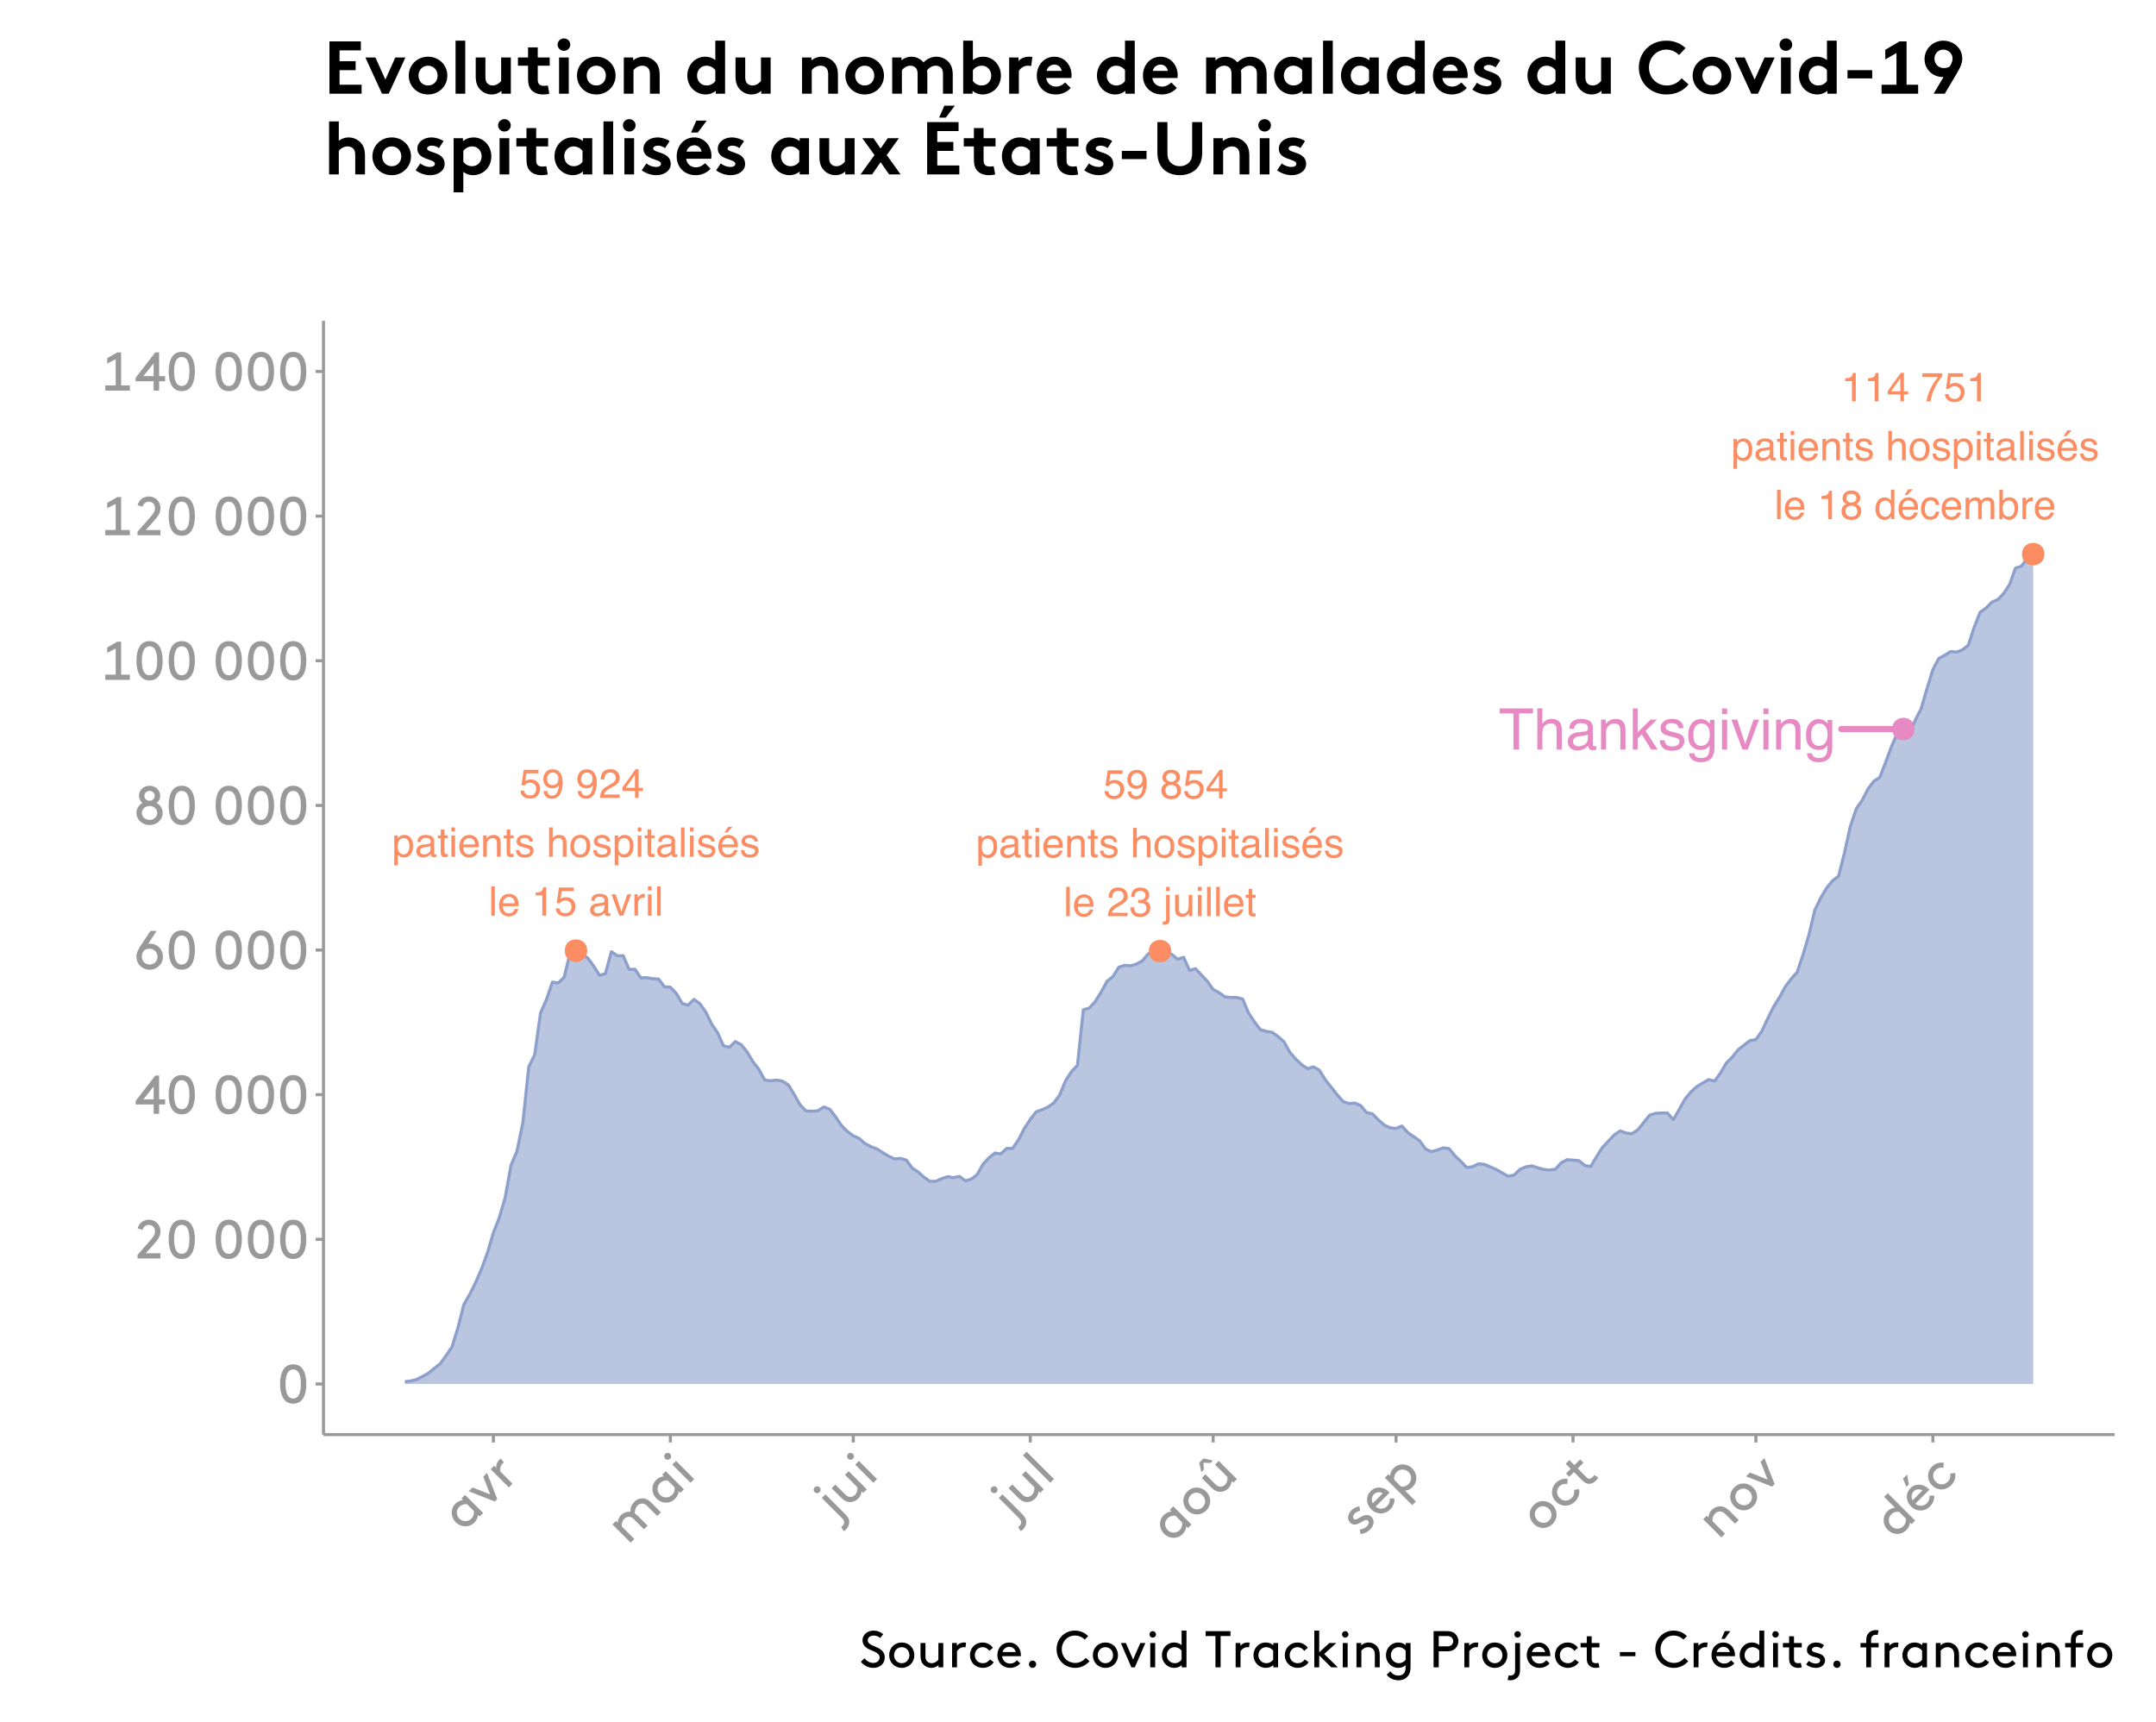<?xml version="1.0" encoding="UTF-8"?>
<svg xmlns="http://www.w3.org/2000/svg" xmlns:xlink="http://www.w3.org/1999/xlink" width="750pt" height="599pt" viewBox="0 0 750 599" version="1.1">
<defs>
<g>
<symbol overflow="visible" id="glyph0-0">
<path style="stroke:none;" d="M 0.641 0 L 0.641 -14.297 L 11.984 -14.297 L 11.984 0 Z M 10.188 -1.797 L 10.188 -12.5 L 2.438 -12.5 L 2.438 -1.797 Z M 10.188 -1.797 "/>
</symbol>
<symbol overflow="visible" id="glyph0-1">
<path style="stroke:none;" d="M 11.922 -14.297 L 11.922 -12.594 L 7.094 -12.594 L 7.094 0 L 5.141 0 L 5.141 -12.594 L 0.328 -12.594 L 0.328 -14.297 Z M 11.922 -14.297 "/>
</symbol>
<symbol overflow="visible" id="glyph0-2">
<path style="stroke:none;" d="M 1.281 -14.344 L 3.031 -14.344 L 3.031 -9 C 3.445 -9.531 3.82 -9.898 4.156 -10.109 C 4.719 -10.484 5.422 -10.672 6.266 -10.672 C 7.773 -10.672 8.801 -10.141 9.344 -9.078 C 9.633 -8.504 9.781 -7.707 9.781 -6.688 L 9.781 0 L 7.969 0 L 7.969 -6.562 C 7.969 -7.332 7.875 -7.895 7.688 -8.25 C 7.363 -8.82 6.766 -9.109 5.891 -9.109 C 5.172 -9.109 4.516 -8.859 3.922 -8.359 C 3.328 -7.859 3.031 -6.914 3.031 -5.531 L 3.031 0 L 1.281 0 Z M 1.281 -14.344 "/>
</symbol>
<symbol overflow="visible" id="glyph0-3">
<path style="stroke:none;" d="M 2.625 -2.766 C 2.625 -2.266 2.805 -1.867 3.172 -1.578 C 3.547 -1.285 3.988 -1.141 4.5 -1.141 C 5.113 -1.141 5.707 -1.281 6.281 -1.562 C 7.258 -2.039 7.75 -2.816 7.75 -3.891 L 7.75 -5.297 C 7.531 -5.16 7.25 -5.047 6.906 -4.953 C 6.57 -4.867 6.242 -4.805 5.922 -4.766 L 4.859 -4.625 C 4.223 -4.539 3.75 -4.41 3.438 -4.234 C 2.895 -3.93 2.625 -3.441 2.625 -2.766 Z M 6.875 -6.312 C 7.27 -6.363 7.535 -6.531 7.672 -6.812 C 7.754 -6.969 7.797 -7.191 7.797 -7.484 C 7.797 -8.086 7.582 -8.52 7.156 -8.781 C 6.727 -9.051 6.117 -9.188 5.328 -9.188 C 4.41 -9.188 3.766 -8.941 3.391 -8.453 C 3.172 -8.18 3.031 -7.773 2.969 -7.234 L 1.328 -7.234 C 1.359 -8.516 1.773 -9.406 2.578 -9.906 C 3.379 -10.414 4.312 -10.672 5.375 -10.672 C 6.594 -10.672 7.586 -10.438 8.359 -9.969 C 9.117 -9.5 9.5 -8.773 9.5 -7.797 L 9.5 -1.797 C 9.5 -1.609 9.535 -1.457 9.609 -1.344 C 9.68 -1.238 9.836 -1.188 10.078 -1.188 C 10.148 -1.188 10.234 -1.191 10.328 -1.203 C 10.43 -1.211 10.539 -1.227 10.656 -1.25 L 10.656 0.047 C 10.383 0.129 10.176 0.176 10.031 0.188 C 9.883 0.207 9.691 0.219 9.453 0.219 C 8.848 0.219 8.406 0.004 8.125 -0.422 C 7.988 -0.648 7.891 -0.969 7.828 -1.375 C 7.473 -0.914 6.961 -0.516 6.297 -0.172 C 5.629 0.172 4.891 0.344 4.078 0.344 C 3.117 0.344 2.332 0.051 1.719 -0.531 C 1.102 -1.113 0.797 -1.848 0.797 -2.734 C 0.797 -3.703 1.098 -4.453 1.703 -4.984 C 2.305 -5.516 3.098 -5.844 4.078 -5.969 Z M 5.422 -10.672 Z M 5.422 -10.672 "/>
</symbol>
<symbol overflow="visible" id="glyph0-4">
<path style="stroke:none;" d="M 1.281 -10.422 L 2.953 -10.422 L 2.953 -8.938 C 3.441 -9.551 3.961 -9.988 4.516 -10.25 C 5.066 -10.52 5.68 -10.656 6.359 -10.656 C 7.828 -10.656 8.82 -10.141 9.344 -9.109 C 9.633 -8.547 9.781 -7.738 9.781 -6.688 L 9.781 0 L 8 0 L 8 -6.562 C 8 -7.195 7.906 -7.711 7.719 -8.109 C 7.406 -8.754 6.836 -9.078 6.016 -9.078 C 5.609 -9.078 5.27 -9.035 5 -8.953 C 4.52 -8.805 4.098 -8.52 3.734 -8.094 C 3.441 -7.75 3.25 -7.395 3.156 -7.031 C 3.07 -6.664 3.031 -6.141 3.031 -5.453 L 3.031 0 L 1.281 0 Z M 5.406 -10.672 Z M 5.406 -10.672 "/>
</symbol>
<symbol overflow="visible" id="glyph0-5">
<path style="stroke:none;" d="M 1.25 -14.297 L 2.922 -14.297 L 2.922 -5.984 L 7.422 -10.422 L 9.656 -10.422 L 5.672 -6.516 L 9.891 0 L 7.641 0 L 4.391 -5.25 L 2.922 -3.906 L 2.922 0 L 1.25 0 Z M 1.25 -14.297 "/>
</symbol>
<symbol overflow="visible" id="glyph0-6">
<path style="stroke:none;" d="M 2.328 -3.266 C 2.379 -2.68 2.523 -2.234 2.766 -1.922 C 3.203 -1.359 3.969 -1.078 5.062 -1.078 C 5.707 -1.078 6.273 -1.219 6.766 -1.5 C 7.266 -1.781 7.516 -2.219 7.516 -2.812 C 7.516 -3.258 7.316 -3.598 6.922 -3.828 C 6.66 -3.973 6.16 -4.141 5.422 -4.328 L 4.031 -4.672 C 3.133 -4.898 2.477 -5.148 2.062 -5.422 C 1.312 -5.891 0.938 -6.547 0.938 -7.391 C 0.938 -8.367 1.289 -9.16 2 -9.766 C 2.707 -10.379 3.66 -10.688 4.859 -10.688 C 6.43 -10.688 7.566 -10.227 8.266 -9.312 C 8.691 -8.727 8.898 -8.098 8.891 -7.422 L 7.234 -7.422 C 7.203 -7.816 7.062 -8.176 6.812 -8.5 C 6.414 -8.957 5.723 -9.188 4.734 -9.188 C 4.066 -9.188 3.562 -9.062 3.219 -8.812 C 2.883 -8.562 2.719 -8.227 2.719 -7.812 C 2.719 -7.352 2.941 -6.988 3.391 -6.719 C 3.648 -6.562 4.031 -6.422 4.531 -6.297 L 5.688 -6.016 C 6.945 -5.703 7.789 -5.406 8.219 -5.125 C 8.895 -4.676 9.234 -3.973 9.234 -3.016 C 9.234 -2.086 8.879 -1.285 8.172 -0.609 C 7.473 0.066 6.406 0.406 4.969 0.406 C 3.414 0.406 2.316 0.051 1.672 -0.656 C 1.023 -1.363 0.68 -2.234 0.641 -3.266 Z M 4.906 -10.672 Z M 4.906 -10.672 "/>
</symbol>
<symbol overflow="visible" id="glyph0-7">
<path style="stroke:none;" d="M 4.969 -10.609 C 5.781 -10.609 6.488 -10.406 7.094 -10 C 7.426 -9.77 7.766 -9.438 8.109 -9 L 8.109 -10.328 L 9.734 -10.328 L 9.734 -0.844 C 9.734 0.477 9.535 1.52 9.141 2.281 C 8.41 3.695 7.039 4.406 5.031 4.406 C 3.906 4.406 2.957 4.156 2.188 3.656 C 1.426 3.156 1.004 2.367 0.922 1.297 L 2.688 1.297 C 2.781 1.766 2.953 2.125 3.203 2.375 C 3.598 2.758 4.219 2.953 5.062 2.953 C 6.406 2.953 7.285 2.477 7.703 1.531 C 7.953 0.977 8.066 -0.016 8.047 -1.453 C 7.691 -0.922 7.27 -0.523 6.781 -0.266 C 6.289 -0.004 5.641 0.125 4.828 0.125 C 3.691 0.125 2.703 -0.273 1.859 -1.078 C 1.016 -1.879 0.594 -3.203 0.594 -5.047 C 0.594 -6.797 1.02 -8.16 1.875 -9.141 C 2.727 -10.117 3.758 -10.609 4.969 -10.609 Z M 8.109 -5.25 C 8.109 -6.539 7.844 -7.5 7.312 -8.125 C 6.781 -8.75 6.102 -9.062 5.281 -9.062 C 4.051 -9.062 3.207 -8.484 2.75 -7.328 C 2.508 -6.711 2.391 -5.906 2.391 -4.906 C 2.391 -3.727 2.629 -2.832 3.109 -2.219 C 3.586 -1.602 4.227 -1.297 5.031 -1.297 C 6.289 -1.297 7.176 -1.863 7.688 -3 C 7.969 -3.645 8.109 -4.395 8.109 -5.25 Z M 5.172 -10.672 Z M 5.172 -10.672 "/>
</symbol>
<symbol overflow="visible" id="glyph0-8">
<path style="stroke:none;" d="M 1.281 -10.375 L 3.062 -10.375 L 3.062 0 L 1.281 0 Z M 1.281 -14.297 L 3.062 -14.297 L 3.062 -12.312 L 1.281 -12.312 Z M 1.281 -14.297 "/>
</symbol>
<symbol overflow="visible" id="glyph0-9">
<path style="stroke:none;" d="M 2.141 -10.422 L 4.922 -1.938 L 7.828 -10.422 L 9.75 -10.422 L 5.812 0 L 3.953 0 L 0.109 -10.422 Z M 2.141 -10.422 "/>
</symbol>
<symbol overflow="visible" id="glyph1-0">
<path style="stroke:none;" d="M 0.453 0 L 0.453 -10.203 L 8.547 -10.203 L 8.547 0 Z M 7.281 -1.281 L 7.281 -8.922 L 1.734 -8.922 L 1.734 -1.281 Z M 7.281 -1.281 "/>
</symbol>
<symbol overflow="visible" id="glyph1-1">
<path style="stroke:none;" d="M 1.359 -7.047 L 1.359 -8 C 2.266 -8.082 2.895 -8.227 3.25 -8.438 C 3.602 -8.645 3.867 -9.133 4.047 -9.906 L 5.031 -9.906 L 5.031 0 L 3.703 0 L 3.703 -7.047 Z M 1.359 -7.047 "/>
</symbol>
<symbol overflow="visible" id="glyph1-2">
<path style="stroke:none;" d="M 4.703 -3.516 L 4.703 -8.031 L 1.516 -3.516 Z M 4.719 0 L 4.719 -2.438 L 0.359 -2.438 L 0.359 -3.656 L 4.922 -9.969 L 5.969 -9.969 L 5.969 -3.516 L 7.438 -3.516 L 7.438 -2.438 L 5.969 -2.438 L 5.969 0 Z M 4.719 0 "/>
</symbol>
<symbol overflow="visible" id="glyph1-3">
<path style="stroke:none;" d=""/>
</symbol>
<symbol overflow="visible" id="glyph1-4">
<path style="stroke:none;" d="M 7.438 -9.781 L 7.438 -8.688 C 7.113 -8.375 6.688 -7.832 6.156 -7.062 C 5.625 -6.301 5.156 -5.473 4.75 -4.578 C 4.352 -3.711 4.051 -2.926 3.844 -2.219 C 3.707 -1.758 3.531 -1.02 3.312 0 L 1.938 0 C 2.25 -1.895 2.941 -3.785 4.016 -5.672 C 4.648 -6.766 5.316 -7.711 6.016 -8.516 L 0.516 -8.516 L 0.516 -9.781 Z M 7.438 -9.781 "/>
</symbol>
<symbol overflow="visible" id="glyph1-5">
<path style="stroke:none;" d="M 1.75 -2.531 C 1.832 -1.82 2.164 -1.332 2.75 -1.062 C 3.039 -0.914 3.383 -0.844 3.781 -0.844 C 4.52 -0.844 5.066 -1.078 5.422 -1.547 C 5.773 -2.023 5.953 -2.551 5.953 -3.125 C 5.953 -3.82 5.738 -4.359 5.312 -4.734 C 4.895 -5.109 4.391 -5.297 3.797 -5.297 C 3.367 -5.297 3 -5.211 2.688 -5.047 C 2.383 -4.879 2.125 -4.648 1.906 -4.359 L 0.812 -4.422 L 1.578 -9.781 L 6.734 -9.781 L 6.734 -8.562 L 2.516 -8.562 L 2.094 -5.797 C 2.32 -5.973 2.539 -6.109 2.75 -6.203 C 3.125 -6.348 3.551 -6.422 4.031 -6.422 C 4.945 -6.422 5.719 -6.129 6.344 -5.547 C 6.977 -4.961 7.297 -4.219 7.297 -3.312 C 7.297 -2.375 7.004 -1.547 6.422 -0.828 C 5.848 -0.109 4.926 0.25 3.656 0.25 C 2.844 0.25 2.125 0.02 1.5 -0.438 C 0.875 -0.895 0.523 -1.594 0.453 -2.531 Z M 1.75 -2.531 "/>
</symbol>
<symbol overflow="visible" id="glyph1-6">
<path style="stroke:none;" d="M 4.047 -0.844 C 4.629 -0.844 5.113 -1.086 5.5 -1.578 C 5.895 -2.066 6.094 -2.797 6.094 -3.766 C 6.094 -4.359 6.004 -4.867 5.828 -5.297 C 5.504 -6.109 4.91 -6.516 4.047 -6.516 C 3.18 -6.516 2.594 -6.082 2.281 -5.219 C 2.102 -4.758 2.016 -4.172 2.016 -3.453 C 2.016 -2.879 2.102 -2.395 2.281 -2 C 2.602 -1.227 3.191 -0.844 4.047 -0.844 Z M 0.812 -7.406 L 2.031 -7.406 L 2.031 -6.422 C 2.281 -6.754 2.555 -7.016 2.859 -7.203 C 3.273 -7.473 3.77 -7.609 4.344 -7.609 C 5.188 -7.609 5.898 -7.285 6.484 -6.641 C 7.066 -5.992 7.359 -5.07 7.359 -3.875 C 7.359 -2.258 6.938 -1.102 6.094 -0.406 C 5.562 0.031 4.938 0.25 4.219 0.25 C 3.656 0.25 3.188 0.125 2.812 -0.125 C 2.594 -0.258 2.344 -0.492 2.062 -0.828 L 2.062 2.969 L 0.812 2.969 Z M 0.812 -7.406 "/>
</symbol>
<symbol overflow="visible" id="glyph1-7">
<path style="stroke:none;" d="M 1.875 -1.984 C 1.875 -1.617 2.004 -1.332 2.266 -1.125 C 2.535 -0.914 2.848 -0.812 3.203 -0.812 C 3.641 -0.812 4.066 -0.914 4.484 -1.125 C 5.18 -1.457 5.531 -2.008 5.531 -2.781 L 5.531 -3.781 C 5.375 -3.688 5.176 -3.602 4.938 -3.531 C 4.695 -3.469 4.461 -3.426 4.234 -3.406 L 3.469 -3.312 C 3.02 -3.25 2.68 -3.148 2.453 -3.016 C 2.066 -2.797 1.875 -2.453 1.875 -1.984 Z M 4.906 -4.5 C 5.188 -4.539 5.379 -4.66 5.484 -4.859 C 5.535 -4.973 5.562 -5.133 5.562 -5.344 C 5.562 -5.77 5.41 -6.078 5.109 -6.266 C 4.805 -6.461 4.367 -6.562 3.797 -6.562 C 3.148 -6.562 2.691 -6.383 2.422 -6.031 C 2.266 -5.832 2.164 -5.547 2.125 -5.172 L 0.953 -5.172 C 0.973 -6.086 1.27 -6.723 1.844 -7.078 C 2.414 -7.43 3.078 -7.609 3.828 -7.609 C 4.703 -7.609 5.414 -7.441 5.969 -7.109 C 6.508 -6.773 6.781 -6.258 6.781 -5.562 L 6.781 -1.281 C 6.781 -1.145 6.805 -1.035 6.859 -0.953 C 6.91 -0.879 7.02 -0.844 7.188 -0.844 C 7.25 -0.844 7.312 -0.848 7.375 -0.859 C 7.445 -0.867 7.523 -0.879 7.609 -0.891 L 7.609 0.031 C 7.41 0.094 7.258 0.129 7.156 0.141 C 7.051 0.148 6.91 0.156 6.734 0.156 C 6.305 0.156 5.992 0.004 5.797 -0.297 C 5.703 -0.461 5.633 -0.691 5.594 -0.984 C 5.332 -0.648 4.961 -0.359 4.484 -0.109 C 4.016 0.129 3.492 0.25 2.922 0.25 C 2.223 0.25 1.656 0.039 1.219 -0.375 C 0.781 -0.789 0.562 -1.316 0.562 -1.953 C 0.562 -2.641 0.773 -3.172 1.203 -3.547 C 1.641 -3.93 2.207 -4.164 2.906 -4.25 Z M 3.859 -7.609 Z M 3.859 -7.609 "/>
</symbol>
<symbol overflow="visible" id="glyph1-8">
<path style="stroke:none;" d="M 1.172 -9.516 L 2.438 -9.516 L 2.438 -7.438 L 3.609 -7.438 L 3.609 -6.422 L 2.438 -6.422 L 2.438 -1.562 C 2.438 -1.301 2.52 -1.129 2.688 -1.047 C 2.789 -0.992 2.957 -0.969 3.188 -0.969 C 3.238 -0.969 3.301 -0.969 3.375 -0.969 C 3.445 -0.969 3.523 -0.973 3.609 -0.984 L 3.609 0 C 3.473 0.039 3.328 0.07 3.172 0.094 C 3.016 0.113 2.848 0.125 2.672 0.125 C 2.086 0.125 1.691 -0.023 1.484 -0.328 C 1.273 -0.629 1.172 -1.02 1.172 -1.5 L 1.172 -6.422 L 0.156 -6.422 L 0.156 -7.438 L 1.172 -7.438 Z M 1.172 -9.516 "/>
</symbol>
<symbol overflow="visible" id="glyph1-9">
<path style="stroke:none;" d="M 0.922 -7.406 L 2.188 -7.406 L 2.188 0 L 0.922 0 Z M 0.922 -10.203 L 2.188 -10.203 L 2.188 -8.781 L 0.922 -8.781 Z M 0.922 -10.203 "/>
</symbol>
<symbol overflow="visible" id="glyph1-10">
<path style="stroke:none;" d="M 4.016 -7.609 C 4.535 -7.609 5.047 -7.484 5.547 -7.234 C 6.047 -6.984 6.422 -6.66 6.672 -6.266 C 6.922 -5.891 7.086 -5.453 7.172 -4.953 C 7.254 -4.609 7.297 -4.062 7.297 -3.312 L 1.844 -3.312 C 1.863 -2.562 2.039 -1.957 2.375 -1.5 C 2.707 -1.039 3.223 -0.812 3.922 -0.812 C 4.578 -0.812 5.098 -1.031 5.484 -1.469 C 5.703 -1.719 5.859 -2.004 5.953 -2.328 L 7.188 -2.328 C 7.156 -2.055 7.047 -1.754 6.859 -1.422 C 6.68 -1.086 6.477 -0.812 6.25 -0.594 C 5.863 -0.227 5.395 0.02 4.844 0.156 C 4.539 0.227 4.195 0.266 3.812 0.266 C 2.895 0.266 2.113 -0.066 1.469 -0.734 C 0.82 -1.41 0.5 -2.359 0.5 -3.578 C 0.5 -4.766 0.82 -5.734 1.469 -6.484 C 2.113 -7.234 2.961 -7.609 4.016 -7.609 Z M 6 -4.312 C 5.945 -4.852 5.832 -5.285 5.656 -5.609 C 5.312 -6.211 4.738 -6.516 3.938 -6.516 C 3.363 -6.516 2.879 -6.305 2.484 -5.891 C 2.098 -5.473 1.895 -4.945 1.875 -4.312 Z M 3.891 -7.609 Z M 3.891 -7.609 "/>
</symbol>
<symbol overflow="visible" id="glyph1-11">
<path style="stroke:none;" d="M 0.922 -7.438 L 2.109 -7.438 L 2.109 -6.375 C 2.453 -6.812 2.82 -7.125 3.219 -7.312 C 3.613 -7.508 4.051 -7.609 4.531 -7.609 C 5.582 -7.609 6.297 -7.238 6.672 -6.5 C 6.879 -6.094 6.984 -5.516 6.984 -4.766 L 6.984 0 L 5.703 0 L 5.703 -4.688 C 5.703 -5.133 5.633 -5.5 5.5 -5.781 C 5.281 -6.25 4.879 -6.484 4.297 -6.484 C 4.004 -6.484 3.758 -6.453 3.562 -6.391 C 3.227 -6.285 2.93 -6.082 2.672 -5.781 C 2.461 -5.531 2.328 -5.273 2.266 -5.016 C 2.203 -4.754 2.172 -4.379 2.172 -3.891 L 2.172 0 L 0.922 0 Z M 3.859 -7.609 Z M 3.859 -7.609 "/>
</symbol>
<symbol overflow="visible" id="glyph1-12">
<path style="stroke:none;" d="M 1.656 -2.328 C 1.695 -1.91 1.801 -1.594 1.969 -1.375 C 2.281 -0.969 2.828 -0.766 3.609 -0.766 C 4.066 -0.766 4.473 -0.863 4.828 -1.062 C 5.18 -1.27 5.359 -1.582 5.359 -2 C 5.359 -2.32 5.219 -2.566 4.938 -2.734 C 4.758 -2.836 4.398 -2.957 3.859 -3.094 L 2.875 -3.344 C 2.238 -3.5 1.77 -3.672 1.469 -3.859 C 0.938 -4.203 0.672 -4.672 0.672 -5.266 C 0.672 -5.973 0.922 -6.539 1.422 -6.969 C 1.93 -7.406 2.613 -7.625 3.469 -7.625 C 4.594 -7.625 5.398 -7.297 5.891 -6.641 C 6.203 -6.223 6.352 -5.773 6.344 -5.297 L 5.172 -5.297 C 5.141 -5.578 5.035 -5.832 4.859 -6.062 C 4.578 -6.395 4.082 -6.562 3.375 -6.562 C 2.906 -6.562 2.547 -6.469 2.297 -6.281 C 2.055 -6.102 1.938 -5.867 1.938 -5.578 C 1.938 -5.254 2.098 -4.992 2.422 -4.797 C 2.598 -4.68 2.867 -4.578 3.234 -4.484 L 4.062 -4.297 C 4.957 -4.078 5.555 -3.863 5.859 -3.656 C 6.348 -3.344 6.594 -2.844 6.594 -2.156 C 6.594 -1.488 6.344 -0.914 5.844 -0.438 C 5.344 0.039 4.578 0.281 3.547 0.281 C 2.441 0.281 1.656 0.031 1.188 -0.469 C 0.727 -0.969 0.484 -1.586 0.453 -2.328 Z M 3.5 -7.609 Z M 3.5 -7.609 "/>
</symbol>
<symbol overflow="visible" id="glyph1-13">
<path style="stroke:none;" d="M 0.922 -10.234 L 2.172 -10.234 L 2.172 -6.422 C 2.461 -6.797 2.727 -7.062 2.969 -7.219 C 3.363 -7.477 3.863 -7.609 4.469 -7.609 C 5.551 -7.609 6.285 -7.234 6.672 -6.484 C 6.879 -6.066 6.984 -5.492 6.984 -4.766 L 6.984 0 L 5.688 0 L 5.688 -4.688 C 5.688 -5.227 5.617 -5.629 5.484 -5.891 C 5.254 -6.297 4.828 -6.5 4.203 -6.5 C 3.691 -6.5 3.223 -6.316 2.797 -5.953 C 2.379 -5.598 2.172 -4.926 2.172 -3.938 L 2.172 0 L 0.922 0 Z M 0.922 -10.234 "/>
</symbol>
<symbol overflow="visible" id="glyph1-14">
<path style="stroke:none;" d="M 3.859 -0.812 C 4.691 -0.812 5.258 -1.125 5.562 -1.75 C 5.875 -2.375 6.031 -3.07 6.031 -3.844 C 6.031 -4.531 5.922 -5.094 5.703 -5.531 C 5.348 -6.219 4.738 -6.562 3.875 -6.562 C 3.113 -6.562 2.555 -6.27 2.203 -5.688 C 1.859 -5.102 1.688 -4.398 1.688 -3.578 C 1.688 -2.785 1.859 -2.125 2.203 -1.594 C 2.555 -1.07 3.109 -0.812 3.859 -0.812 Z M 3.922 -7.656 C 4.879 -7.656 5.688 -7.332 6.344 -6.688 C 7.008 -6.051 7.344 -5.113 7.344 -3.875 C 7.344 -2.676 7.051 -1.688 6.469 -0.906 C 5.883 -0.125 4.977 0.266 3.75 0.266 C 2.727 0.266 1.914 -0.078 1.312 -0.766 C 0.707 -1.461 0.406 -2.395 0.406 -3.562 C 0.406 -4.801 0.723 -5.789 1.359 -6.531 C 1.992 -7.281 2.848 -7.656 3.922 -7.656 Z M 3.875 -7.609 Z M 3.875 -7.609 "/>
</symbol>
<symbol overflow="visible" id="glyph1-15">
<path style="stroke:none;" d="M 0.953 -10.203 L 2.203 -10.203 L 2.203 0 L 0.953 0 Z M 0.953 -10.203 "/>
</symbol>
<symbol overflow="visible" id="glyph1-16">
<path style="stroke:none;" d="M 4.016 -7.609 C 4.535 -7.609 5.047 -7.484 5.547 -7.234 C 6.047 -6.984 6.422 -6.66 6.672 -6.266 C 6.922 -5.891 7.086 -5.453 7.172 -4.953 C 7.254 -4.609 7.297 -4.062 7.297 -3.312 L 1.844 -3.312 C 1.863 -2.562 2.039 -1.957 2.375 -1.5 C 2.707 -1.039 3.223 -0.812 3.922 -0.812 C 4.578 -0.812 5.098 -1.031 5.484 -1.469 C 5.703 -1.719 5.859 -2.004 5.953 -2.328 L 7.188 -2.328 C 7.156 -2.055 7.047 -1.754 6.859 -1.422 C 6.68 -1.086 6.477 -0.812 6.25 -0.594 C 5.863 -0.227 5.395 0.02 4.844 0.156 C 4.539 0.227 4.195 0.266 3.812 0.266 C 2.895 0.266 2.113 -0.066 1.469 -0.734 C 0.82 -1.41 0.5 -2.359 0.5 -3.578 C 0.5 -4.766 0.82 -5.734 1.469 -6.484 C 2.113 -7.234 2.961 -7.609 4.016 -7.609 Z M 6 -4.312 C 5.945 -4.852 5.832 -5.285 5.656 -5.609 C 5.312 -6.211 4.738 -6.516 3.938 -6.516 C 3.363 -6.516 2.879 -6.305 2.484 -5.891 C 2.098 -5.473 1.895 -4.945 1.875 -4.312 Z M 3.891 -7.609 Z M 5.453 -10.422 L 3.609 -8.422 L 2.641 -8.422 L 3.922 -10.422 Z M 5.453 -10.422 "/>
</symbol>
<symbol overflow="visible" id="glyph1-17">
<path style="stroke:none;" d="M 3.859 -5.781 C 4.41 -5.781 4.844 -5.93 5.156 -6.234 C 5.469 -6.547 5.625 -6.914 5.625 -7.344 C 5.625 -7.707 5.473 -8.047 5.172 -8.359 C 4.879 -8.672 4.43 -8.828 3.828 -8.828 C 3.223 -8.828 2.785 -8.672 2.516 -8.359 C 2.254 -8.047 2.125 -7.68 2.125 -7.266 C 2.125 -6.797 2.297 -6.43 2.641 -6.172 C 2.984 -5.91 3.391 -5.781 3.859 -5.781 Z M 3.938 -0.859 C 4.52 -0.859 5 -1.016 5.375 -1.328 C 5.758 -1.641 5.953 -2.102 5.953 -2.719 C 5.953 -3.363 5.754 -3.852 5.359 -4.188 C 4.973 -4.52 4.473 -4.688 3.859 -4.688 C 3.254 -4.688 2.766 -4.516 2.391 -4.172 C 2.016 -3.836 1.828 -3.367 1.828 -2.766 C 1.828 -2.242 2 -1.797 2.344 -1.422 C 2.688 -1.047 3.219 -0.859 3.938 -0.859 Z M 2.172 -5.297 C 1.816 -5.441 1.547 -5.613 1.359 -5.812 C 0.992 -6.188 0.812 -6.672 0.812 -7.266 C 0.812 -8.004 1.078 -8.641 1.609 -9.172 C 2.148 -9.703 2.91 -9.969 3.891 -9.969 C 4.848 -9.969 5.598 -9.719 6.141 -9.219 C 6.68 -8.719 6.953 -8.129 6.953 -7.453 C 6.953 -6.836 6.797 -6.336 6.484 -5.953 C 6.305 -5.734 6.031 -5.52 5.656 -5.312 C 6.07 -5.125 6.395 -4.906 6.625 -4.656 C 7.07 -4.195 7.297 -3.598 7.297 -2.859 C 7.297 -1.984 7 -1.238 6.406 -0.625 C 5.82 -0.02 4.992 0.281 3.922 0.281 C 2.953 0.281 2.129 0.02 1.453 -0.5 C 0.785 -1.031 0.453 -1.797 0.453 -2.797 C 0.453 -3.379 0.594 -3.883 0.875 -4.312 C 1.164 -4.738 1.598 -5.066 2.172 -5.297 Z M 2.172 -5.297 "/>
</symbol>
<symbol overflow="visible" id="glyph1-18">
<path style="stroke:none;" d="M 1.703 -3.625 C 1.703 -2.832 1.867 -2.164 2.203 -1.625 C 2.547 -1.094 3.094 -0.828 3.844 -0.828 C 4.414 -0.828 4.891 -1.07 5.266 -1.562 C 5.641 -2.062 5.828 -2.781 5.828 -3.719 C 5.828 -4.656 5.633 -5.348 5.25 -5.797 C 4.863 -6.254 4.391 -6.484 3.828 -6.484 C 3.191 -6.484 2.676 -6.238 2.281 -5.75 C 1.895 -5.27 1.703 -4.562 1.703 -3.625 Z M 3.594 -7.562 C 4.156 -7.562 4.629 -7.441 5.016 -7.203 C 5.242 -7.066 5.5 -6.828 5.781 -6.484 L 5.781 -10.234 L 6.984 -10.234 L 6.984 0 L 5.859 0 L 5.859 -1.031 C 5.566 -0.57 5.219 -0.238 4.812 -0.031 C 4.414 0.164 3.961 0.266 3.453 0.266 C 2.617 0.266 1.898 -0.082 1.297 -0.781 C 0.691 -1.477 0.391 -2.406 0.391 -3.562 C 0.391 -4.645 0.664 -5.582 1.219 -6.375 C 1.77 -7.164 2.562 -7.562 3.594 -7.562 Z M 3.594 -7.562 "/>
</symbol>
<symbol overflow="visible" id="glyph1-19">
<path style="stroke:none;" d="M 3.781 -7.656 C 4.625 -7.656 5.305 -7.445 5.828 -7.031 C 6.348 -6.625 6.664 -5.926 6.781 -4.938 L 5.562 -4.938 C 5.488 -5.395 5.316 -5.773 5.047 -6.078 C 4.785 -6.379 4.363 -6.531 3.781 -6.531 C 2.988 -6.531 2.422 -6.141 2.078 -5.359 C 1.859 -4.859 1.75 -4.238 1.75 -3.5 C 1.75 -2.75 1.906 -2.117 2.219 -1.609 C 2.531 -1.109 3.023 -0.859 3.703 -0.859 C 4.223 -0.859 4.633 -1.016 4.938 -1.328 C 5.238 -1.648 5.445 -2.082 5.562 -2.625 L 6.781 -2.625 C 6.633 -1.645 6.285 -0.926 5.734 -0.469 C 5.18 -0.008 4.473 0.219 3.609 0.219 C 2.629 0.219 1.848 -0.133 1.266 -0.844 C 0.691 -1.562 0.406 -2.453 0.406 -3.516 C 0.406 -4.816 0.723 -5.832 1.359 -6.562 C 1.992 -7.289 2.801 -7.656 3.781 -7.656 Z M 3.594 -7.609 Z M 3.594 -7.609 "/>
</symbol>
<symbol overflow="visible" id="glyph1-20">
<path style="stroke:none;" d="M 0.922 -7.438 L 2.156 -7.438 L 2.156 -6.375 C 2.445 -6.738 2.711 -7.004 2.953 -7.172 C 3.367 -7.461 3.836 -7.609 4.359 -7.609 C 4.953 -7.609 5.43 -7.461 5.797 -7.172 C 5.992 -7.004 6.176 -6.754 6.344 -6.422 C 6.625 -6.828 6.953 -7.125 7.328 -7.312 C 7.703 -7.508 8.125 -7.609 8.594 -7.609 C 9.594 -7.609 10.27 -7.242 10.625 -6.516 C 10.82 -6.129 10.922 -5.609 10.922 -4.953 L 10.922 0 L 9.625 0 L 9.625 -5.172 C 9.625 -5.66 9.5 -6 9.25 -6.188 C 9 -6.375 8.695 -6.469 8.344 -6.469 C 7.852 -6.469 7.43 -6.301 7.078 -5.969 C 6.723 -5.645 6.547 -5.098 6.547 -4.328 L 6.547 0 L 5.281 0 L 5.281 -4.859 C 5.281 -5.359 5.219 -5.723 5.094 -5.953 C 4.906 -6.305 4.551 -6.484 4.031 -6.484 C 3.562 -6.484 3.133 -6.297 2.75 -5.922 C 2.363 -5.555 2.172 -4.895 2.172 -3.938 L 2.172 0 L 0.922 0 Z M 0.922 -7.438 "/>
</symbol>
<symbol overflow="visible" id="glyph1-21">
<path style="stroke:none;" d="M 0.812 -10.234 L 2.031 -10.234 L 2.031 -6.531 C 2.301 -6.883 2.625 -7.156 3 -7.344 C 3.383 -7.531 3.801 -7.625 4.25 -7.625 C 5.176 -7.625 5.926 -7.305 6.5 -6.672 C 7.07 -6.035 7.359 -5.098 7.359 -3.859 C 7.359 -2.68 7.07 -1.703 6.5 -0.922 C 5.938 -0.148 5.148 0.234 4.141 0.234 C 3.578 0.234 3.102 0.098 2.719 -0.172 C 2.488 -0.336 2.238 -0.598 1.969 -0.953 L 1.969 0 L 0.812 0 Z M 4.062 -0.875 C 4.738 -0.875 5.242 -1.141 5.578 -1.672 C 5.922 -2.211 6.094 -2.922 6.094 -3.797 C 6.094 -4.578 5.922 -5.223 5.578 -5.734 C 5.242 -6.254 4.754 -6.516 4.109 -6.516 C 3.535 -6.516 3.035 -6.301 2.609 -5.875 C 2.18 -5.457 1.969 -4.766 1.969 -3.797 C 1.969 -3.098 2.055 -2.531 2.234 -2.094 C 2.555 -1.281 3.164 -0.875 4.062 -0.875 Z M 4.062 -0.875 "/>
</symbol>
<symbol overflow="visible" id="glyph1-22">
<path style="stroke:none;" d="M 0.953 -7.438 L 2.141 -7.438 L 2.141 -6.156 C 2.234 -6.406 2.469 -6.707 2.844 -7.062 C 3.227 -7.426 3.672 -7.609 4.172 -7.609 C 4.191 -7.609 4.227 -7.602 4.281 -7.594 C 4.332 -7.594 4.426 -7.582 4.562 -7.562 L 4.562 -6.25 C 4.488 -6.258 4.422 -6.266 4.359 -6.266 C 4.297 -6.273 4.227 -6.281 4.156 -6.281 C 3.531 -6.281 3.047 -6.078 2.703 -5.672 C 2.367 -5.266 2.203 -4.801 2.203 -4.281 L 2.203 0 L 0.953 0 Z M 0.953 -7.438 "/>
</symbol>
<symbol overflow="visible" id="glyph1-23">
<path style="stroke:none;" d="M 1.891 -2.406 C 1.922 -1.719 2.188 -1.238 2.688 -0.969 C 2.938 -0.832 3.223 -0.766 3.547 -0.766 C 4.141 -0.766 4.645 -1.008 5.062 -1.5 C 5.488 -2 5.789 -3.016 5.969 -4.547 C 5.688 -4.098 5.344 -3.785 4.938 -3.609 C 4.531 -3.43 4.086 -3.344 3.609 -3.344 C 2.66 -3.344 1.906 -3.641 1.344 -4.234 C 0.781 -4.836 0.5 -5.609 0.5 -6.547 C 0.5 -7.453 0.773 -8.242 1.328 -8.922 C 1.879 -9.609 2.691 -9.953 3.766 -9.953 C 5.211 -9.953 6.211 -9.301 6.766 -8 C 7.078 -7.281 7.234 -6.379 7.234 -5.297 C 7.234 -4.086 7.047 -3.008 6.672 -2.062 C 6.066 -0.5 5.039 0.281 3.594 0.281 C 2.625 0.281 1.883 0.023 1.375 -0.484 C 0.875 -0.992 0.625 -1.633 0.625 -2.406 Z M 3.781 -4.438 C 4.281 -4.438 4.734 -4.598 5.141 -4.922 C 5.547 -5.254 5.75 -5.828 5.75 -6.641 C 5.75 -7.367 5.566 -7.91 5.203 -8.266 C 4.836 -8.629 4.367 -8.812 3.797 -8.812 C 3.18 -8.812 2.695 -8.609 2.344 -8.203 C 1.988 -7.797 1.812 -7.25 1.812 -6.562 C 1.812 -5.914 1.969 -5.398 2.281 -5.016 C 2.594 -4.629 3.094 -4.438 3.781 -4.438 Z M 3.781 -4.438 "/>
</symbol>
<symbol overflow="visible" id="glyph1-24">
<path style="stroke:none;" d="M 0.438 0 C 0.488 -0.852 0.664 -1.598 0.969 -2.234 C 1.281 -2.867 1.883 -3.445 2.781 -3.969 L 4.109 -4.734 C 4.703 -5.078 5.117 -5.375 5.359 -5.625 C 5.742 -6.008 5.938 -6.445 5.938 -6.938 C 5.938 -7.52 5.758 -7.977 5.406 -8.312 C 5.062 -8.656 4.602 -8.828 4.031 -8.828 C 3.176 -8.828 2.582 -8.504 2.25 -7.859 C 2.07 -7.516 1.973 -7.035 1.953 -6.422 L 0.688 -6.422 C 0.695 -7.285 0.859 -7.988 1.172 -8.531 C 1.711 -9.5 2.664 -9.984 4.031 -9.984 C 5.164 -9.984 5.992 -9.672 6.516 -9.047 C 7.047 -8.43 7.312 -7.75 7.312 -7 C 7.312 -6.195 7.035 -5.516 6.484 -4.953 C 6.148 -4.629 5.566 -4.234 4.734 -3.766 L 3.781 -3.234 C 3.332 -2.984 2.977 -2.742 2.719 -2.516 C 2.25 -2.117 1.957 -1.676 1.844 -1.188 L 7.266 -1.188 L 7.266 0 Z M 0.438 0 "/>
</symbol>
<symbol overflow="visible" id="glyph1-25">
<path style="stroke:none;" d="M 3.688 0.266 C 2.52 0.266 1.672 -0.055 1.141 -0.703 C 0.609 -1.348 0.344 -2.133 0.344 -3.062 L 1.641 -3.062 C 1.703 -2.414 1.82 -1.945 2 -1.656 C 2.332 -1.133 2.922 -0.875 3.766 -0.875 C 4.422 -0.875 4.945 -1.047 5.344 -1.391 C 5.738 -1.742 5.938 -2.195 5.938 -2.75 C 5.938 -3.438 5.727 -3.914 5.312 -4.188 C 4.895 -4.469 4.312 -4.609 3.562 -4.609 C 3.477 -4.609 3.395 -4.602 3.312 -4.594 C 3.227 -4.594 3.145 -4.594 3.062 -4.594 L 3.062 -5.688 C 3.188 -5.676 3.289 -5.664 3.375 -5.656 C 3.469 -5.656 3.566 -5.656 3.672 -5.656 C 4.129 -5.656 4.508 -5.727 4.812 -5.875 C 5.344 -6.133 5.609 -6.598 5.609 -7.266 C 5.609 -7.766 5.43 -8.145 5.078 -8.406 C 4.723 -8.676 4.316 -8.812 3.859 -8.812 C 3.023 -8.812 2.445 -8.535 2.125 -7.984 C 1.945 -7.68 1.848 -7.242 1.828 -6.672 L 0.594 -6.672 C 0.594 -7.422 0.738 -8.051 1.031 -8.562 C 1.539 -9.488 2.438 -9.953 3.719 -9.953 C 4.727 -9.953 5.508 -9.727 6.062 -9.281 C 6.625 -8.832 6.906 -8.176 6.906 -7.312 C 6.906 -6.707 6.742 -6.211 6.422 -5.828 C 6.211 -5.598 5.945 -5.414 5.625 -5.281 C 6.145 -5.133 6.551 -4.852 6.844 -4.438 C 7.145 -4.031 7.297 -3.531 7.297 -2.938 C 7.297 -1.988 6.984 -1.219 6.359 -0.625 C 5.734 -0.031 4.844 0.266 3.688 0.266 Z M 3.688 0.266 "/>
</symbol>
<symbol overflow="visible" id="glyph1-26">
<path style="stroke:none;" d="M 2.172 -8.75 L 0.922 -8.75 L 0.922 -10.203 L 2.172 -10.203 Z M -0.266 1.875 C 0.297 1.863 0.633 1.816 0.75 1.734 C 0.863 1.648 0.922 1.395 0.922 0.969 L 0.922 -7.406 L 2.172 -7.406 L 2.172 1.109 C 2.172 1.648 2.082 2.051 1.906 2.312 C 1.613 2.77 1.062 3 0.25 3 C 0.188 3 0.117 2.992 0.047 2.984 C -0.016 2.984 -0.117 2.977 -0.266 2.969 Z M -0.266 1.875 "/>
</symbol>
<symbol overflow="visible" id="glyph1-27">
<path style="stroke:none;" d="M 2.172 -7.438 L 2.172 -2.5 C 2.172 -2.125 2.227 -1.812 2.344 -1.562 C 2.57 -1.125 2.988 -0.906 3.594 -0.906 C 4.457 -0.906 5.047 -1.289 5.359 -2.062 C 5.535 -2.477 5.625 -3.051 5.625 -3.781 L 5.625 -7.438 L 6.875 -7.438 L 6.875 0 L 5.688 0 L 5.703 -1.094 C 5.547 -0.812 5.348 -0.57 5.109 -0.375 C 4.629 0.008 4.051 0.203 3.375 0.203 C 2.312 0.203 1.586 -0.148 1.203 -0.859 C 0.992 -1.242 0.891 -1.75 0.891 -2.375 L 0.891 -7.438 Z M 3.875 -7.609 Z M 3.875 -7.609 "/>
</symbol>
<symbol overflow="visible" id="glyph1-28">
<path style="stroke:none;" d="M 1.531 -7.438 L 3.516 -1.375 L 5.594 -7.438 L 6.953 -7.438 L 4.156 0 L 2.812 0 L 0.078 -7.438 Z M 1.531 -7.438 "/>
</symbol>
<symbol overflow="visible" id="glyph2-0">
<path style="stroke:none;" d="M 1.422 0 L 8.812 0 L 8.812 -13.297 L 1.422 -13.297 Z M 3.234 -11.594 L 7.016 -11.594 L 7.016 -1.703 L 3.234 -1.703 Z M 3.234 -11.594 "/>
</symbol>
<symbol overflow="visible" id="glyph2-1">
<path style="stroke:none;" d=""/>
</symbol>
<symbol overflow="visible" id="glyph2-2">
<path style="stroke:none;" d="M 8.266 -6.656 C 8.266 -3.984 7.688 -1.609 5.609 -1.609 C 3.516 -1.609 2.938 -3.984 2.938 -6.656 C 2.938 -9.312 3.516 -11.688 5.609 -11.688 C 7.688 -11.688 8.266 -9.312 8.266 -6.656 Z M 1.047 -6.656 C 1.047 -2.875 2.281 0.188 5.609 0.188 C 8.938 0.188 10.172 -2.875 10.172 -6.656 C 10.172 -10.438 8.938 -13.484 5.609 -13.484 C 2.281 -13.484 1.047 -10.438 1.047 -6.656 Z M 1.047 -6.656 "/>
</symbol>
<symbol overflow="visible" id="glyph2-3">
<path style="stroke:none;" d="M 3.141 -9.922 C 3.484 -10.938 4.203 -11.688 5.391 -11.688 C 6.656 -11.688 7.5 -10.625 7.5 -9.484 C 7.5 -8.359 7.016 -7.625 5.969 -6.422 L 1.422 -1.234 L 1.422 0 L 9.406 0 L 9.406 -1.812 L 4.328 -1.812 L 7.859 -5.828 C 8.703 -6.797 9.406 -7.938 9.406 -9.484 C 9.406 -11.625 7.719 -13.484 5.422 -13.484 C 4.25 -13.484 2.172 -13.016 1.438 -10.469 Z M 3.141 -9.922 "/>
</symbol>
<symbol overflow="visible" id="glyph2-4">
<path style="stroke:none;" d="M 0.766 -3.234 L 7.031 -3.234 L 7.031 0 L 8.938 0 L 8.938 -3.234 L 11.016 -3.234 L 11.016 -5.031 L 8.938 -5.031 L 8.938 -13.297 L 7.594 -13.297 L 0.766 -4.469 Z M 3.453 -5.031 L 7.031 -9.516 L 7.031 -5.031 Z M 3.453 -5.031 "/>
</symbol>
<symbol overflow="visible" id="glyph2-5">
<path style="stroke:none;" d="M 3.594 -6.422 C 4.062 -6.875 4.828 -7.125 5.688 -7.125 C 7.234 -7.125 8.359 -5.828 8.359 -4.328 C 8.359 -2.844 7.234 -1.609 5.641 -1.609 C 4.109 -1.609 2.922 -2.797 2.922 -4.375 C 2.922 -5.125 3.141 -5.719 3.594 -6.422 Z M 8.031 -13.297 L 5.891 -13.297 L 2.734 -8.516 C 2.203 -7.719 1.75 -6.953 1.484 -6.344 C 1.141 -5.562 1.047 -4.938 1.047 -4.312 C 1.047 -1.828 2.969 0.188 5.641 0.188 C 8.297 0.188 10.266 -1.828 10.266 -4.375 C 10.266 -6.938 8.281 -8.875 5.859 -8.875 C 5.625 -8.875 5.375 -8.875 5.125 -8.828 Z M 8.031 -13.297 "/>
</symbol>
<symbol overflow="visible" id="glyph2-6">
<path style="stroke:none;" d="M 5.609 0.188 C 8.172 0.188 10.172 -1.688 10.172 -4.031 C 10.172 -5.547 9.266 -6.859 8.062 -7.5 C 8.797 -8 9.312 -9 9.312 -9.969 C 9.312 -11.906 7.719 -13.484 5.609 -13.484 C 3.5 -13.484 1.906 -11.906 1.906 -9.969 C 1.906 -9 2.406 -8 3.156 -7.5 C 1.938 -6.859 1.047 -5.547 1.047 -4.031 C 1.047 -1.688 3.047 0.188 5.609 0.188 Z M 5.609 -6.453 C 7.125 -6.453 8.266 -5.375 8.266 -4.031 C 8.266 -2.672 7.125 -1.609 5.609 -1.609 C 4.078 -1.609 2.938 -2.672 2.938 -4.031 C 2.938 -5.375 4.078 -6.453 5.609 -6.453 Z M 5.609 -11.688 C 6.656 -11.688 7.406 -10.922 7.406 -9.969 C 7.406 -9.031 6.656 -8.266 5.609 -8.266 C 4.562 -8.266 3.797 -9.031 3.797 -9.969 C 3.797 -10.922 4.562 -11.688 5.609 -11.688 Z M 5.609 -11.688 "/>
</symbol>
<symbol overflow="visible" id="glyph2-7">
<path style="stroke:none;" d="M 1.422 0 L 9.969 0 L 9.969 -1.812 L 6.938 -1.812 L 6.938 -13.297 L 5.609 -13.297 L 2.094 -11.281 L 2.094 -9.406 L 5.031 -10.922 L 5.031 -1.812 L 1.422 -1.812 Z M 1.422 0 "/>
</symbol>
<symbol overflow="visible" id="glyph3-0">
<path style="stroke:none;" d="M 1 -1 L 6.234 -6.234 L -3.172 -15.641 L -8.406 -10.406 Z M -5.922 -10.484 L -3.25 -13.156 L 3.75 -6.156 L 1.078 -3.484 Z M -5.922 -10.484 "/>
</symbol>
<symbol overflow="visible" id="glyph3-1">
<path style="stroke:none;" d="M 5.75 -5.75 L 6.984 -6.984 L 0.672 -13.297 L -0.562 -12.062 L 0.016 -11.484 C -1.062 -11.406 -1.969 -10.938 -2.672 -10.234 C -3.266 -9.641 -3.641 -8.953 -3.812 -8.281 C -4.203 -6.766 -3.812 -5.031 -2.547 -3.766 C -1.281 -2.5 0.422 -2.109 1.938 -2.5 C 2.641 -2.672 3.359 -3.109 3.922 -3.672 C 4.672 -4.422 5.109 -5.359 5.172 -6.328 Z M 3.734 -7.703 C 3.891 -6.672 3.547 -5.703 2.906 -5.062 C 1.672 -3.828 -0.156 -3.906 -1.281 -5.031 C -2.375 -6.125 -2.547 -7.922 -1.328 -9.141 C -0.562 -9.906 0.484 -10.172 1.375 -10.062 Z M 3.734 -7.703 "/>
</symbol>
<symbol overflow="visible" id="glyph3-2">
<path style="stroke:none;" d="M 2.875 -2.875 L 3.75 -3.75 L 0.188 -12.812 L -1.125 -11.5 L 1.297 -5.328 L -4.859 -7.766 L -6.188 -6.438 Z M 2.875 -2.875 "/>
</symbol>
<symbol overflow="visible" id="glyph3-3">
<path style="stroke:none;" d="M -1.641 -11.172 C -1.812 -11.062 -2.047 -10.859 -2.172 -10.734 C -3.109 -9.797 -3.328 -8.703 -3.219 -7.969 L -3.938 -8.688 L -5.172 -7.453 L 1.141 -1.141 L 2.422 -2.422 L -1.75 -6.594 C -2.016 -7.547 -1.766 -8.703 -1.109 -9.359 C -0.906 -9.562 -0.75 -9.688 -0.562 -9.812 Z M -1.641 -11.172 "/>
</symbol>
<symbol overflow="visible" id="glyph3-4">
<path style="stroke:none;" d="M -5.172 -7.453 L 1.141 -1.141 L 2.422 -2.422 L -1.922 -6.766 C -1.984 -7.547 -1.828 -8.641 -1.047 -9.422 C -0.562 -9.906 0.109 -10.172 0.719 -10.094 C 1.219 -10.062 1.719 -9.844 2.359 -9.203 L 5.781 -5.781 L 7.047 -7.047 L 3.828 -10.266 C 3.375 -10.719 2.984 -11.047 2.609 -11.297 C 2.594 -12.125 2.719 -13.188 3.641 -14.109 C 4.094 -14.562 4.734 -14.797 5.359 -14.734 C 5.859 -14.703 6.344 -14.469 6.984 -13.828 L 10.406 -10.406 L 11.688 -11.688 L 8.469 -14.906 C 7.406 -15.969 6.594 -16.406 5.719 -16.5 C 4.531 -16.625 3.312 -16.219 2.422 -15.328 C 1.266 -14.172 1.047 -13.016 1.062 -11.875 C -0.094 -11.969 -1.297 -11.609 -2.219 -10.688 C -3.078 -9.828 -3.359 -8.609 -3.344 -8.094 L -3.938 -8.688 Z M -5.172 -7.453 "/>
</symbol>
<symbol overflow="visible" id="glyph3-5">
<path style="stroke:none;" d="M 1.141 -1.141 L 2.422 -2.422 L -3.891 -8.734 L -5.172 -7.453 Z M -7.625 -9.5 C -7.156 -9.031 -6.422 -9.016 -5.938 -9.5 C -5.469 -9.969 -5.469 -10.719 -5.938 -11.188 C -6.406 -11.656 -7.156 -11.656 -7.625 -11.188 C -8.109 -10.703 -8.094 -9.969 -7.625 -9.5 Z M -7.625 -9.5 "/>
</symbol>
<symbol overflow="visible" id="glyph3-6">
<path style="stroke:none;" d="M -7.359 -9.766 C -6.891 -9.297 -6.156 -9.281 -5.672 -9.766 C -5.203 -10.234 -5.203 -10.984 -5.672 -11.453 C -6.141 -11.922 -6.891 -11.922 -7.359 -11.453 C -7.844 -10.969 -7.828 -10.234 -7.359 -9.766 Z M 2 -0.844 C 2.578 -0.266 2.828 0.141 2.875 0.531 C 2.938 1.031 2.719 1.594 2.359 1.953 C 2.172 2.141 1.953 2.297 1.828 2.359 L 2.719 3.812 C 2.953 3.672 3.297 3.422 3.562 3.156 C 4.438 2.281 4.797 1.141 4.594 0.031 C 4.469 -0.656 4.062 -1.312 3.234 -2.141 L -3.625 -9 L -4.891 -7.734 Z M 2 -0.844 "/>
</symbol>
<symbol overflow="visible" id="glyph3-7">
<path style="stroke:none;" d="M 3.953 -3.703 C 4.828 -4.578 5.094 -5.719 5.094 -6.25 L 5.672 -5.672 L 6.922 -6.922 L 0.609 -13.234 L -0.672 -11.953 L 3.656 -7.625 C 3.734 -6.828 3.578 -5.734 2.781 -4.938 C 2.297 -4.453 1.625 -4.219 1.031 -4.281 C 0.531 -4.312 0.031 -4.531 -0.609 -5.172 L -4.031 -8.594 L -5.312 -7.312 L -2.094 -4.094 C -1.031 -3.031 -0.234 -2.609 0.656 -2.5 C 1.844 -2.375 3.047 -2.797 3.953 -3.703 Z M 3.953 -3.703 "/>
</symbol>
<symbol overflow="visible" id="glyph3-8">
<path style="stroke:none;" d="M 1.141 -1.141 L 2.422 -2.422 L -7.109 -11.953 L -8.391 -10.672 Z M 1.141 -1.141 "/>
</symbol>
<symbol overflow="visible" id="glyph3-9">
<path style="stroke:none;" d="M -2.547 -3.766 C -0.672 -1.891 2.125 -1.875 3.984 -3.734 C 5.859 -5.609 5.859 -8.422 3.984 -10.297 C 2.109 -12.172 -0.719 -12.188 -2.594 -10.312 C -4.453 -8.453 -4.422 -5.641 -2.547 -3.766 Z M -1.281 -5.031 C -2.438 -6.188 -2.531 -7.938 -1.375 -9.094 C -0.203 -10.266 1.547 -10.172 2.703 -9.016 C 3.859 -7.859 3.953 -6.109 2.781 -4.938 C 1.625 -3.781 -0.125 -3.875 -1.281 -5.031 Z M -1.281 -5.031 "/>
</symbol>
<symbol overflow="visible" id="glyph3-10">
<path style="stroke:none;" d="M -4.578 -10.203 L -4.688 -12.625 L -2.281 -12.5 L -1.406 -13.375 L -4.703 -14.109 L -6.188 -12.625 L -5.453 -9.328 Z M 3.953 -3.703 C 4.828 -4.578 5.094 -5.719 5.094 -6.25 L 5.672 -5.672 L 6.922 -6.922 L 0.609 -13.234 L -0.672 -11.953 L 3.656 -7.625 C 3.734 -6.828 3.578 -5.734 2.781 -4.938 C 2.297 -4.453 1.625 -4.219 1.031 -4.281 C 0.531 -4.312 0.031 -4.531 -0.609 -5.172 L -4.031 -8.594 L -5.312 -7.312 L -2.094 -4.094 C -1.031 -3.031 -0.234 -2.609 0.656 -2.5 C 1.844 -2.375 3.047 -2.797 3.953 -3.703 Z M 3.953 -3.703 "/>
</symbol>
<symbol overflow="visible" id="glyph3-11">
<path style="stroke:none;" d="M -0.188 -1.281 C 1.062 -1.406 2.203 -1.953 3.219 -2.969 C 4.453 -4.203 4.828 -6.047 3.641 -7.234 C 2.328 -8.547 0.594 -7.688 -0.641 -6.953 C -1.453 -6.484 -2.094 -6.125 -2.531 -6.562 C -3.016 -7.047 -2.797 -7.891 -2.188 -8.5 C -1.672 -9.016 -1.016 -9.266 -0.328 -9.359 L -0.578 -10.922 C -1.484 -10.828 -2.453 -10.453 -3.375 -9.531 C -4.516 -8.391 -5.094 -6.562 -3.734 -5.203 C -2.859 -4.328 -1.688 -4.531 -0.656 -5.031 C 0.562 -5.656 1.672 -6.672 2.391 -5.953 C 2.891 -5.453 2.625 -4.594 2.078 -4.047 C 1.453 -3.422 0.578 -3.016 -0.484 -2.859 Z M -0.188 -1.281 "/>
</symbol>
<symbol overflow="visible" id="glyph3-12">
<path style="stroke:none;" d="M 3.812 -9.594 C 3.719 -9.719 3.609 -9.828 3.562 -9.875 C 1.688 -11.75 -1.016 -11.891 -2.781 -10.125 C -4.562 -8.344 -4.438 -5.656 -2.547 -3.766 C -0.656 -1.875 2.156 -1.906 3.984 -3.734 C 5.281 -5.031 5.609 -6.484 5.484 -7.578 L 3.859 -7.547 C 3.906 -6.781 3.844 -5.812 2.891 -4.859 C 1.797 -3.766 0.078 -3.734 -1.047 -4.734 Z M -1.625 -9.062 C -0.875 -9.812 0.438 -9.969 1.422 -9.359 L -2.031 -5.906 C -2.609 -6.953 -2.438 -8.25 -1.625 -9.062 Z M -1.625 -9.062 "/>
</symbol>
<symbol overflow="visible" id="glyph3-13">
<path style="stroke:none;" d="M 1.875 -2.969 C 2.812 -3.031 3.688 -3.438 4.453 -4.203 C 5.016 -4.766 5.469 -5.5 5.625 -6.188 C 6.016 -7.703 5.641 -9.422 4.375 -10.688 C 3.109 -11.953 1.359 -12.328 -0.141 -11.953 C -0.828 -11.766 -1.516 -11.391 -2.094 -10.812 C -2.812 -10.094 -3.266 -9.203 -3.359 -8.109 L -3.938 -8.688 L -5.172 -7.453 L 4.359 2.078 L 5.641 0.797 Z M -1.922 -6.766 C -2.031 -7.656 -1.781 -8.688 -1.016 -9.453 C 0.203 -10.672 2 -10.5 3.094 -9.406 C 4.219 -8.281 4.297 -6.453 3.078 -5.234 C 2.422 -4.578 1.453 -4.234 0.438 -4.406 Z M -1.922 -6.766 "/>
</symbol>
<symbol overflow="visible" id="glyph3-14">
<path style="stroke:none;" d="M 3.734 -7.859 C 3.891 -6.922 3.734 -5.891 2.906 -5.062 C 1.688 -3.844 -0.047 -3.797 -1.281 -5.031 C -2.484 -6.234 -2.484 -7.984 -1.328 -9.141 C -0.531 -9.938 0.531 -10.062 1.359 -9.922 L 1.5 -11.656 C 0.078 -11.891 -1.453 -11.453 -2.547 -10.359 C -4.453 -8.453 -4.422 -5.641 -2.547 -3.766 C -0.688 -1.906 2.156 -1.906 4.109 -3.859 C 5.266 -5.016 5.797 -6.734 5.438 -8.125 Z M 3.734 -7.859 "/>
</symbol>
<symbol overflow="visible" id="glyph3-15">
<path style="stroke:none;" d="M 3.625 -5.938 C 3.484 -5.703 3.203 -5.359 3.016 -5.172 C 2.672 -4.828 2.188 -4.562 1.797 -4.641 C 1.438 -4.656 1.156 -4.906 0.812 -5.25 L -2.141 -8.203 L -0.141 -10.203 L -1.281 -11.344 L -3.281 -9.344 L -5.031 -11.094 L -6.312 -9.812 L -4.562 -8.062 L -6.188 -6.438 L -5.047 -5.297 L -3.422 -6.922 L -0.531 -4.031 C 0.141 -3.359 0.859 -2.891 1.641 -2.859 C 2.516 -2.797 3.375 -3.125 4.172 -3.922 C 4.531 -4.281 4.875 -4.719 5.031 -5.031 Z M 3.625 -5.938 "/>
</symbol>
<symbol overflow="visible" id="glyph3-16">
<path style="stroke:none;" d="M -3.938 -8.688 L -5.172 -7.453 L 1.141 -1.141 L 2.422 -2.422 L -1.922 -6.766 C -2 -7.594 -1.828 -8.641 -1 -9.469 C -0.484 -9.984 0.234 -10.234 0.906 -10.156 C 1.422 -10.109 1.938 -9.875 2.75 -9.062 L 5.906 -5.906 L 7.188 -7.188 L 4.094 -10.281 C 3.016 -11.359 2.141 -11.797 1.234 -11.922 C 0.016 -12.047 -1.25 -11.656 -2.172 -10.734 C -3.094 -9.812 -3.312 -8.75 -3.344 -8.094 Z M -3.938 -8.688 "/>
</symbol>
<symbol overflow="visible" id="glyph3-17">
<path style="stroke:none;" d="M 5.75 -5.75 L 6.984 -6.984 L -2.547 -16.516 L -3.812 -15.25 L -0.047 -11.484 C -1.078 -11.391 -1.984 -10.922 -2.672 -10.234 C -3.266 -9.641 -3.641 -8.953 -3.812 -8.281 C -4.203 -6.766 -3.812 -5.031 -2.547 -3.766 C -1.281 -2.5 0.422 -2.109 1.938 -2.5 C 2.641 -2.672 3.359 -3.109 3.922 -3.672 C 4.672 -4.422 5.109 -5.359 5.172 -6.328 Z M 3.734 -7.703 C 3.891 -6.672 3.547 -5.703 2.906 -5.062 C 1.672 -3.828 -0.156 -3.906 -1.281 -5.031 C -2.375 -6.125 -2.547 -7.922 -1.328 -9.141 C -0.562 -9.906 0.484 -10.172 1.375 -10.062 Z M 3.734 -7.703 "/>
</symbol>
<symbol overflow="visible" id="glyph3-18">
<path style="stroke:none;" d="M -3.328 -11.453 L -3.938 -14.875 L -5.344 -13.469 L -4.203 -10.578 Z M 3.812 -9.594 C 3.719 -9.719 3.609 -9.828 3.562 -9.875 C 1.688 -11.75 -1.016 -11.891 -2.781 -10.125 C -4.562 -8.344 -4.438 -5.656 -2.547 -3.766 C -0.656 -1.875 2.156 -1.906 3.984 -3.734 C 5.281 -5.031 5.609 -6.484 5.484 -7.578 L 3.859 -7.547 C 3.906 -6.781 3.844 -5.812 2.891 -4.859 C 1.797 -3.766 0.078 -3.734 -1.047 -4.734 Z M -1.625 -9.062 C -0.875 -9.812 0.438 -9.969 1.422 -9.359 L -2.031 -5.906 C -2.609 -6.953 -2.438 -8.25 -1.625 -9.062 Z M -1.625 -9.062 "/>
</symbol>
<symbol overflow="visible" id="glyph4-0">
<path style="stroke:none;" d="M 1.953 0 L 12.875 0 L 12.875 -18.203 L 1.953 -18.203 Z M 5.062 -15.203 L 9.75 -15.203 L 9.75 -2.984 L 5.062 -2.984 Z M 5.062 -15.203 "/>
</symbol>
<symbol overflow="visible" id="glyph4-1">
<path style="stroke:none;" d="M 13 -15.078 L 13 -18.203 L 2.078 -18.203 L 2.078 0 L 13.266 0 L 13.266 -3.125 L 5.594 -3.125 L 5.594 -8.188 L 11.188 -8.188 L 11.188 -11.312 L 5.594 -11.312 L 5.594 -15.078 Z M 13 -15.078 "/>
</symbol>
<symbol overflow="visible" id="glyph4-2">
<path style="stroke:none;" d="M 3.766 -12.609 L 0.266 -12.609 L 6.062 0 L 8.391 0 L 14.203 -12.609 L 10.688 -12.609 L 7.234 -4.906 Z M 3.766 -12.609 "/>
</symbol>
<symbol overflow="visible" id="glyph4-3">
<path style="stroke:none;" d="M 0.906 -6.297 C 0.906 -2.656 3.797 0.266 7.625 0.266 C 11.438 0.266 14.328 -2.656 14.328 -6.297 C 14.328 -9.938 11.438 -12.875 7.625 -12.875 C 3.797 -12.875 0.906 -9.938 0.906 -6.297 Z M 4.297 -6.297 C 4.297 -8.188 5.641 -9.75 7.625 -9.75 C 9.594 -9.75 10.953 -8.188 10.953 -6.297 C 10.953 -4.391 9.594 -2.859 7.625 -2.859 C 5.641 -2.859 4.297 -4.391 4.297 -6.297 Z M 4.297 -6.297 "/>
</symbol>
<symbol overflow="visible" id="glyph4-4">
<path style="stroke:none;" d="M 5.328 -18.453 L 1.953 -18.453 L 1.953 0 L 5.328 0 Z M 5.328 -18.453 "/>
</symbol>
<symbol overflow="visible" id="glyph4-5">
<path style="stroke:none;" d="M 10.531 -12.609 L 10.531 -4.422 C 10.062 -3.828 9.016 -2.859 7.594 -2.859 C 6.938 -2.859 6.219 -3.062 5.688 -3.641 C 5.297 -4.078 5.062 -4.656 5.062 -5.797 L 5.062 -12.609 L 1.688 -12.609 L 1.688 -5.922 C 1.688 -4.062 2.156 -2.75 2.969 -1.766 C 3.953 -0.547 5.516 0.266 7.25 0.266 C 8.469 0.266 9.672 -0.125 10.656 -1.016 L 10.656 0 L 13.906 0 L 13.906 -12.609 Z M 10.531 -12.609 "/>
</symbol>
<symbol overflow="visible" id="glyph4-6">
<path style="stroke:none;" d="M 10.922 -2.859 C 10.688 -2.812 10.031 -2.734 9.547 -2.734 C 8.703 -2.734 8.156 -2.969 7.828 -3.359 C 7.547 -3.688 7.406 -4.156 7.406 -4.938 L 7.406 -9.75 L 11.562 -9.75 L 11.562 -12.609 L 7.406 -12.609 L 7.406 -16.125 L 4.031 -16.125 L 4.031 -12.609 L 0.516 -12.609 L 0.516 -9.75 L 4.031 -9.75 L 4.031 -5.328 C 4.031 -3.531 4.312 -2.422 4.969 -1.562 C 5.828 -0.422 7.312 0.266 9.328 0.266 C 9.984 0.266 11 0.156 11.438 0 Z M 10.922 -2.859 "/>
</symbol>
<symbol overflow="visible" id="glyph4-7">
<path style="stroke:none;" d="M 5.328 -12.609 L 1.953 -12.609 L 1.953 0 L 5.328 0 Z M 1.438 -17.078 C 1.438 -15.859 2.422 -14.922 3.641 -14.922 C 4.859 -14.922 5.844 -15.859 5.844 -17.078 C 5.844 -18.297 4.859 -19.234 3.641 -19.234 C 2.422 -19.234 1.438 -18.297 1.438 -17.078 Z M 1.438 -17.078 "/>
</symbol>
<symbol overflow="visible" id="glyph4-8">
<path style="stroke:none;" d="M 5.328 0 L 5.328 -8.188 C 5.797 -8.844 6.969 -9.75 8.391 -9.75 C 9.172 -9.75 9.859 -9.484 10.297 -9.047 C 10.766 -8.578 11.047 -7.938 11.047 -6.688 L 11.047 0 L 14.438 0 L 14.438 -6.422 C 14.438 -8.578 13.969 -9.859 13.125 -10.844 C 12.094 -12.094 10.5 -12.875 8.766 -12.875 C 7.359 -12.875 6.156 -12.375 5.203 -11.594 L 5.203 -12.609 L 1.953 -12.609 L 1.953 0 Z M 5.328 0 "/>
</symbol>
<symbol overflow="visible" id="glyph4-9">
<path style="stroke:none;" d=""/>
</symbol>
<symbol overflow="visible" id="glyph4-10">
<path style="stroke:none;" d="M 10.656 -4.422 C 10.016 -3.484 8.891 -2.859 7.625 -2.859 C 5.719 -2.859 4.297 -4.312 4.297 -6.297 C 4.297 -8.109 5.562 -9.75 7.547 -9.75 C 8.844 -9.75 9.953 -9.125 10.656 -8.188 Z M 14.047 0 L 14.047 -18.453 L 10.656 -18.453 L 10.656 -11.703 C 9.672 -12.484 8.469 -12.875 7.094 -12.875 C 3.672 -12.875 0.906 -10.016 0.906 -6.297 C 0.906 -4.578 1.531 -3.016 2.516 -1.875 C 3.641 -0.578 5.406 0.266 7.281 0.266 C 8.547 0.266 9.75 -0.125 10.797 -1.016 L 10.797 0 Z M 14.047 0 "/>
</symbol>
<symbol overflow="visible" id="glyph4-11">
<path style="stroke:none;" d="M 5.328 0 L 5.328 -8.188 C 5.797 -8.781 6.844 -9.75 8.266 -9.75 C 8.922 -9.75 9.641 -9.547 10.172 -8.969 C 10.562 -8.531 10.797 -7.953 10.797 -6.812 L 10.797 0 L 14.172 0 L 14.172 -6.688 C 14.172 -7.203 14.125 -7.672 14.062 -8.094 C 14.516 -8.734 15.656 -9.75 17.109 -9.75 C 17.766 -9.75 18.484 -9.547 19 -8.969 C 19.391 -8.531 19.625 -7.953 19.625 -6.812 L 19.625 0 L 23.016 0 L 23.016 -6.688 C 23.016 -8.547 22.547 -9.859 21.734 -10.844 C 20.719 -12.094 19.062 -12.875 17.312 -12.875 C 15.438 -12.875 13.859 -11.953 12.844 -10.891 C 11.859 -12.094 10.328 -12.875 8.609 -12.875 C 7.391 -12.875 6.188 -12.484 5.203 -11.594 L 5.203 -12.609 L 1.953 -12.609 L 1.953 0 Z M 5.328 0 "/>
</symbol>
<symbol overflow="visible" id="glyph4-12">
<path style="stroke:none;" d="M 5.328 -8.188 C 6.031 -9.125 7.156 -9.75 8.453 -9.75 C 10.422 -9.75 11.703 -8.109 11.703 -6.297 C 11.703 -4.312 10.266 -2.859 8.375 -2.859 C 7.094 -2.859 5.984 -3.484 5.328 -4.422 Z M 5.203 0 L 5.203 -1.016 C 6.234 -0.125 7.438 0.266 8.703 0.266 C 10.578 0.266 12.344 -0.578 13.469 -1.875 C 14.453 -3.016 15.078 -4.578 15.078 -6.297 C 15.078 -10.016 12.328 -12.875 8.891 -12.875 C 7.516 -12.875 6.312 -12.484 5.328 -11.703 L 5.328 -18.453 L 1.953 -18.453 L 1.953 0 Z M 5.203 0 "/>
</symbol>
<symbol overflow="visible" id="glyph4-13">
<path style="stroke:none;" d="M 10.016 -12.766 C 9.641 -12.812 9.359 -12.875 8.859 -12.875 C 7.328 -12.875 5.953 -12.266 5.203 -11.344 L 5.203 -12.609 L 1.953 -12.609 L 1.953 0 L 5.328 0 L 5.328 -7.938 C 5.75 -8.688 6.922 -9.75 8.391 -9.75 C 8.891 -9.75 9.391 -9.703 9.625 -9.625 Z M 10.016 -12.766 "/>
</symbol>
<symbol overflow="visible" id="glyph4-14">
<path style="stroke:none;" d="M 10.766 -3.922 C 10.172 -3.281 9.016 -2.469 7.594 -2.469 C 5.797 -2.469 4.375 -3.688 4.188 -5.453 L 12.922 -5.453 C 12.969 -5.75 13 -6.078 13 -6.422 C 13 -9.938 10.531 -12.875 7.047 -12.875 C 3.297 -12.875 0.906 -9.797 0.906 -6.297 C 0.906 -2.344 3.75 0.266 7.516 0.266 C 9.469 0.266 11.469 -0.547 12.688 -2 Z M 4.344 -7.938 C 4.5 -9.078 5.641 -10.141 7.047 -10.141 C 8.422 -10.141 9.438 -9.047 9.547 -7.938 Z M 4.344 -7.938 "/>
</symbol>
<symbol overflow="visible" id="glyph4-15">
<path style="stroke:none;" d="M 10.656 -4.422 C 10.016 -3.484 8.891 -2.859 7.625 -2.859 C 5.719 -2.859 4.297 -4.312 4.297 -6.297 C 4.297 -8.109 5.562 -9.75 7.547 -9.75 C 8.844 -9.75 9.953 -9.125 10.656 -8.188 Z M 14.047 -12.609 L 10.797 -12.609 L 10.797 -11.594 C 9.797 -12.406 8.531 -12.875 7.094 -12.875 C 3.672 -12.875 0.906 -10.016 0.906 -6.297 C 0.906 -4.578 1.531 -3.016 2.516 -1.875 C 3.641 -0.578 5.406 0.266 7.281 0.266 C 8.547 0.266 9.75 -0.125 10.797 -1.016 L 10.797 0 L 14.047 0 Z M 14.047 -12.609 "/>
</symbol>
<symbol overflow="visible" id="glyph4-16">
<path style="stroke:none;" d="M 0.703 -1.438 C 2.188 -0.344 4.031 0.266 5.766 0.266 C 8.422 0.266 10.797 -1.219 10.797 -3.641 C 10.797 -8.016 4.688 -7.359 4.688 -9 C 4.688 -9.641 5.453 -10.016 6.391 -10.016 C 7.312 -10.016 8.156 -9.625 8.812 -9.156 L 10.406 -11.594 C 9.562 -12.25 7.781 -12.875 6.141 -12.875 C 3.641 -12.875 1.297 -11.359 1.297 -8.938 C 1.297 -4.891 7.406 -5.562 7.406 -3.672 C 7.406 -3.047 6.703 -2.594 5.797 -2.594 C 4.531 -2.594 3.203 -3.062 2.344 -3.844 Z M 0.703 -1.438 "/>
</symbol>
<symbol overflow="visible" id="glyph4-17">
<path style="stroke:none;" d="M 10.344 -15.344 C 12.141 -15.344 13.672 -14.562 14.766 -13.469 L 17.031 -15.859 C 15.391 -17.453 13.078 -18.453 10.375 -18.453 C 4.703 -18.453 0.781 -14.328 0.781 -9.094 C 0.781 -3.875 4.766 0.266 10.422 0.266 C 13.75 0.266 16.453 -1.172 18.062 -3.219 L 15.656 -5.375 C 14.594 -4 12.875 -2.859 10.5 -2.859 C 7 -2.859 4.297 -5.562 4.297 -9.094 C 4.297 -12.562 6.891 -15.344 10.344 -15.344 Z M 10.344 -15.344 "/>
</symbol>
<symbol overflow="visible" id="glyph4-18">
<path style="stroke:none;" d="M 1.812 -8.188 L 1.812 -5.328 L 10.406 -5.328 L 10.406 -8.188 Z M 1.812 -8.188 "/>
</symbol>
<symbol overflow="visible" id="glyph4-19">
<path style="stroke:none;" d="M 2.734 -11.953 L 6.625 -14.141 L 6.625 -3.125 L 1.438 -3.125 L 1.438 0 L 14.172 0 L 14.172 -3.125 L 10.141 -3.125 L 10.141 -18.203 L 7.672 -18.203 L 2.734 -15.281 Z M 2.734 -11.953 "/>
</symbol>
<symbol overflow="visible" id="glyph4-20">
<path style="stroke:none;" d="M 8.094 0 L 12.375 -7.234 C 13.344 -8.844 14.172 -10.453 14.172 -12.25 C 14.172 -16.047 10.922 -18.453 7.516 -18.453 C 3.984 -18.453 1.047 -15.594 1.047 -12.062 C 1.047 -8.422 3.953 -5.797 7.406 -5.797 L 7.641 -5.797 L 4.219 0 Z M 9.703 -9.359 C 9.016 -9.047 8.391 -8.922 7.75 -8.922 C 5.797 -8.922 4.5 -10.422 4.5 -12.172 C 4.5 -13.906 5.766 -15.344 7.562 -15.344 C 9.328 -15.344 10.797 -13.969 10.797 -12.25 C 10.797 -11.031 10.188 -10.031 9.703 -9.359 Z M 9.703 -9.359 "/>
</symbol>
<symbol overflow="visible" id="glyph4-21">
<path style="stroke:none;" d="M 5.328 -8.188 C 5.797 -8.844 6.969 -9.75 8.391 -9.75 C 9.172 -9.75 9.859 -9.484 10.297 -9.047 C 10.766 -8.578 11.047 -7.938 11.047 -6.688 L 11.047 0 L 14.438 0 L 14.438 -6.422 C 14.438 -8.578 13.969 -9.859 13.125 -10.844 C 12.094 -12.094 10.5 -12.875 8.766 -12.875 C 7.469 -12.875 6.266 -12.422 5.328 -11.703 L 5.328 -18.453 L 1.953 -18.453 L 1.953 0 L 5.328 0 Z M 5.328 -8.188 "/>
</symbol>
<symbol overflow="visible" id="glyph4-22">
<path style="stroke:none;" d="M 1.953 6.234 L 5.328 6.234 L 5.328 -0.891 C 6.344 -0.109 7.438 0.266 8.703 0.266 C 10.578 0.266 12.375 -0.578 13.5 -1.875 C 14.484 -3.016 15.078 -4.578 15.078 -6.297 C 15.078 -10.016 12.328 -12.875 8.891 -12.875 C 7.469 -12.875 6.188 -12.406 5.203 -11.594 L 5.203 -12.609 L 1.953 -12.609 Z M 5.328 -8.188 C 6.031 -9.125 7.156 -9.75 8.453 -9.75 C 10.422 -9.75 11.703 -8.109 11.703 -6.297 C 11.703 -4.312 10.266 -2.859 8.375 -2.859 C 7.094 -2.859 5.984 -3.484 5.328 -4.422 Z M 5.328 -8.188 "/>
</symbol>
<symbol overflow="visible" id="glyph4-23">
<path style="stroke:none;" d="M 7.719 -18.719 L 5.906 -14.562 L 8.234 -14.562 L 11.359 -18.719 Z M 10.766 -3.922 C 10.172 -3.281 9.016 -2.469 7.594 -2.469 C 5.797 -2.469 4.375 -3.688 4.188 -5.453 L 12.922 -5.453 C 12.969 -5.75 13 -6.078 13 -6.422 C 13 -9.938 10.531 -12.875 7.047 -12.875 C 3.297 -12.875 0.906 -9.797 0.906 -6.297 C 0.906 -2.344 3.75 0.266 7.516 0.266 C 9.469 0.266 11.469 -0.547 12.688 -2 Z M 4.344 -7.938 C 4.5 -9.078 5.641 -10.141 7.047 -10.141 C 8.422 -10.141 9.438 -9.047 9.547 -7.938 Z M 4.344 -7.938 "/>
</symbol>
<symbol overflow="visible" id="glyph4-24">
<path style="stroke:none;" d="M 4.609 -12.609 L 0.734 -12.609 L 4.969 -6.734 L 0.125 0 L 4.141 0 L 7.094 -4.266 L 10.062 0 L 14.062 0 L 9.234 -6.734 L 13.469 -12.609 L 9.594 -12.609 L 7.094 -9.016 Z M 4.609 -12.609 "/>
</symbol>
<symbol overflow="visible" id="glyph4-25">
<path style="stroke:none;" d="M 13 -15.078 L 13 -18.203 L 2.078 -18.203 L 2.078 0 L 13.266 0 L 13.266 -3.125 L 5.594 -3.125 L 5.594 -8.188 L 11.188 -8.188 L 11.188 -11.312 L 5.594 -11.312 L 5.594 -15.078 Z M 8.062 -23.922 L 6.234 -19.766 L 8.578 -19.766 L 11.703 -23.922 Z M 8.062 -23.922 "/>
</symbol>
<symbol overflow="visible" id="glyph4-26">
<path style="stroke:none;" d="M 9.75 0.266 C 11.797 0.266 13.812 -0.359 15.203 -1.609 C 16.719 -2.969 17.547 -4.891 17.547 -7.672 L 17.547 -18.203 L 14.047 -18.203 L 14.047 -7.406 C 14.047 -5.75 13.594 -4.734 12.844 -4.031 C 12.062 -3.281 10.969 -2.859 9.75 -2.859 C 8.531 -2.859 7.438 -3.281 6.656 -4.031 C 5.906 -4.734 5.453 -5.75 5.453 -7.406 L 5.453 -18.203 L 1.953 -18.203 L 1.953 -7.672 C 1.953 -4.891 2.781 -2.969 4.297 -1.609 C 5.688 -0.359 7.703 0.266 9.75 0.266 Z M 9.75 0.266 "/>
</symbol>
<symbol overflow="visible" id="glyph5-0">
<path style="stroke:none;" d="M 1.344 0 L 8.359 0 L 8.359 -12.594 L 1.344 -12.594 Z M 3.062 -10.984 L 6.641 -10.984 L 6.641 -1.625 L 3.062 -1.625 Z M 3.062 -10.984 "/>
</symbol>
<symbol overflow="visible" id="glyph5-1">
<path style="stroke:none;" d="M 0.547 -1.922 C 1.656 -0.578 3.219 0.188 4.953 0.188 C 7.141 0.188 8.859 -1.266 8.859 -3.469 C 8.859 -4.906 8.062 -5.797 7.219 -6.359 C 5.594 -7.438 2.922 -7.781 2.922 -9.375 C 2.922 -10.469 3.953 -11.062 5 -11.062 C 5.797 -11.062 6.562 -10.781 7.25 -10.203 L 8.312 -11.516 C 7.656 -12.078 6.531 -12.781 4.938 -12.781 C 2.734 -12.781 1.109 -11.266 1.109 -9.438 C 1.109 -8.125 1.812 -7.25 2.719 -6.656 C 4.391 -5.562 7.062 -5.344 7.062 -3.422 C 7.062 -2.281 6.031 -1.531 4.859 -1.531 C 3.562 -1.531 2.516 -2.25 1.781 -3.156 Z M 0.547 -1.922 "/>
</symbol>
<symbol overflow="visible" id="glyph5-2">
<path style="stroke:none;" d="M 0.812 -4.234 C 0.812 -1.703 2.688 0.188 5.188 0.188 C 7.688 0.188 9.562 -1.703 9.562 -4.234 C 9.562 -6.75 7.688 -8.641 5.188 -8.641 C 2.688 -8.641 0.812 -6.75 0.812 -4.234 Z M 2.516 -4.234 C 2.516 -5.781 3.625 -7.016 5.188 -7.016 C 6.75 -7.016 7.844 -5.781 7.844 -4.234 C 7.844 -2.688 6.75 -1.438 5.188 -1.438 C 3.625 -1.438 2.516 -2.688 2.516 -4.234 Z M 2.516 -4.234 "/>
</symbol>
<symbol overflow="visible" id="glyph5-3">
<path style="stroke:none;" d="M 5.125 0.188 C 6.297 0.188 7.234 -0.406 7.609 -0.781 L 7.609 0 L 9.266 0 L 9.266 -8.453 L 7.562 -8.453 L 7.562 -2.641 C 7.078 -2.062 6.234 -1.438 5.188 -1.438 C 4.531 -1.438 3.922 -1.734 3.547 -2.172 C 3.234 -2.531 3.062 -3 3.062 -3.875 L 3.062 -8.453 L 1.344 -8.453 L 1.344 -4.141 C 1.344 -2.719 1.609 -1.891 2.125 -1.234 C 2.828 -0.359 3.922 0.188 5.125 0.188 Z M 5.125 0.188 "/>
</symbol>
<symbol overflow="visible" id="glyph5-4">
<path style="stroke:none;" d="M 6.391 -8.594 C 6.188 -8.625 5.906 -8.641 5.719 -8.641 C 4.484 -8.641 3.594 -8.062 3.188 -7.484 L 3.188 -8.453 L 1.531 -8.453 L 1.531 0 L 3.234 0 L 3.234 -5.594 C 3.703 -6.406 4.641 -7.016 5.531 -7.016 C 5.797 -7.016 6 -7 6.188 -6.953 Z M 6.391 -8.594 "/>
</symbol>
<symbol overflow="visible" id="glyph5-5">
<path style="stroke:none;" d="M 7.781 -2.75 C 7.234 -2.031 6.438 -1.438 5.328 -1.438 C 3.703 -1.438 2.516 -2.578 2.516 -4.234 C 2.516 -5.828 3.688 -7.016 5.219 -7.016 C 6.297 -7.016 7.094 -6.391 7.562 -5.734 L 8.812 -6.797 C 8.031 -7.906 6.703 -8.641 5.219 -8.641 C 2.688 -8.641 0.812 -6.734 0.812 -4.234 C 0.812 -1.734 2.719 0.188 5.328 0.188 C 6.875 0.188 8.391 -0.625 9.094 -1.797 Z M 7.781 -2.75 "/>
</symbol>
<symbol overflow="visible" id="glyph5-6">
<path style="stroke:none;" d="M 8.984 -3.875 C 9 -4.031 9 -4.156 9 -4.234 C 9 -6.734 7.297 -8.641 4.938 -8.641 C 2.531 -8.641 0.812 -6.766 0.812 -4.234 C 0.812 -1.688 2.719 0.188 5.188 0.188 C 6.906 0.188 8.125 -0.594 8.75 -1.406 L 7.625 -2.469 C 7.141 -1.922 6.469 -1.312 5.203 -1.312 C 3.719 -1.312 2.562 -2.453 2.469 -3.875 Z M 4.984 -7.141 C 6 -7.141 6.969 -6.391 7.219 -5.312 L 2.609 -5.312 C 2.891 -6.406 3.891 -7.141 4.984 -7.141 Z M 4.984 -7.141 "/>
</symbol>
<symbol overflow="visible" id="glyph5-7">
<path style="stroke:none;" d="M 1.984 -1.078 C 1.984 -0.375 2.531 0.188 3.234 0.188 C 3.938 0.188 4.5 -0.375 4.5 -1.078 C 4.5 -1.781 3.938 -2.344 3.234 -2.344 C 2.531 -2.344 1.984 -1.781 1.984 -1.078 Z M 1.984 -1.078 "/>
</symbol>
<symbol overflow="visible" id="glyph5-8">
<path style="stroke:none;" d=""/>
</symbol>
<symbol overflow="visible" id="glyph5-9">
<path style="stroke:none;" d="M 0.625 -6.297 C 0.625 -2.578 3.406 0.188 7.156 0.188 C 9.109 0.188 10.984 -0.781 12.062 -2.156 L 10.781 -3.312 C 10.078 -2.469 8.859 -1.531 7.156 -1.531 C 4.484 -1.531 2.438 -3.453 2.438 -6.297 C 2.438 -9.016 4.422 -11.062 7 -11.062 C 8.359 -11.062 9.672 -10.453 10.406 -9.641 L 11.609 -10.828 C 10.516 -12.047 8.797 -12.781 7 -12.781 C 3.359 -12.781 0.625 -9.938 0.625 -6.297 Z M 0.625 -6.297 "/>
</symbol>
<symbol overflow="visible" id="glyph5-10">
<path style="stroke:none;" d="M 3.859 0 L 5.047 0 L 8.719 -8.453 L 6.953 -8.453 L 4.453 -2.703 L 1.938 -8.453 L 0.188 -8.453 Z M 3.859 0 "/>
</symbol>
<symbol overflow="visible" id="glyph5-11">
<path style="stroke:none;" d="M 1.531 0 L 3.234 0 L 3.234 -8.453 L 1.531 -8.453 Z M 1.266 -11.469 C 1.266 -10.828 1.75 -10.344 2.375 -10.344 C 3 -10.344 3.516 -10.828 3.516 -11.469 C 3.516 -12.094 3 -12.594 2.375 -12.594 C 1.75 -12.594 1.266 -12.094 1.266 -11.469 Z M 1.266 -11.469 "/>
</symbol>
<symbol overflow="visible" id="glyph5-12">
<path style="stroke:none;" d="M 7.703 0 L 9.359 0 L 9.359 -12.781 L 7.656 -12.781 L 7.656 -7.719 C 6.891 -8.359 5.969 -8.641 5.062 -8.641 C 4.266 -8.641 3.562 -8.438 2.984 -8.094 C 1.703 -7.344 0.812 -5.922 0.812 -4.234 C 0.812 -2.531 1.688 -1.141 2.969 -0.375 C 3.547 -0.031 4.344 0.188 5.094 0.188 C 6.109 0.188 7.016 -0.156 7.703 -0.781 Z M 7.656 -2.641 C 7.078 -1.875 6.188 -1.438 5.328 -1.438 C 3.688 -1.438 2.516 -2.719 2.516 -4.234 C 2.516 -5.703 3.594 -7.016 5.234 -7.016 C 6.266 -7.016 7.125 -6.5 7.656 -5.812 Z M 7.656 -2.641 "/>
</symbol>
<symbol overflow="visible" id="glyph5-13">
<path style="stroke:none;" d="M 0.266 -10.891 L 3.688 -10.891 L 3.688 0 L 5.484 0 L 5.484 -10.891 L 8.906 -10.891 L 8.906 -12.594 L 0.266 -12.594 Z M 0.266 -10.891 "/>
</symbol>
<symbol overflow="visible" id="glyph5-14">
<path style="stroke:none;" d="M 7.703 0 L 9.359 0 L 9.359 -8.453 L 7.703 -8.453 L 7.703 -7.688 C 6.938 -8.359 6.016 -8.641 5.062 -8.641 C 4.266 -8.641 3.562 -8.438 2.984 -8.094 C 1.703 -7.344 0.812 -5.922 0.812 -4.234 C 0.812 -2.531 1.688 -1.141 2.969 -0.375 C 3.547 -0.031 4.344 0.188 5.094 0.188 C 6.109 0.188 7.016 -0.156 7.703 -0.781 Z M 7.656 -2.641 C 7.078 -1.875 6.188 -1.438 5.328 -1.438 C 3.688 -1.438 2.516 -2.719 2.516 -4.234 C 2.516 -5.703 3.594 -7.016 5.234 -7.016 C 6.266 -7.016 7.125 -6.5 7.656 -5.812 Z M 7.656 -2.641 "/>
</symbol>
<symbol overflow="visible" id="glyph5-15">
<path style="stroke:none;" d="M 4.953 -4.641 L 9.188 -8.453 L 6.766 -8.453 L 3.234 -5.219 L 3.234 -12.781 L 1.531 -12.781 L 1.531 0 L 3.234 0 L 3.234 -4.141 L 7.438 0 L 9.719 0 Z M 4.953 -4.641 "/>
</symbol>
<symbol overflow="visible" id="glyph5-16">
<path style="stroke:none;" d="M 3.188 -8.453 L 1.531 -8.453 L 1.531 0 L 3.234 0 L 3.234 -5.812 C 3.75 -6.422 4.547 -7.016 5.672 -7.016 C 6.375 -7.016 7.016 -6.703 7.422 -6.188 C 7.719 -5.812 7.922 -5.312 7.922 -4.234 L 7.922 0 L 9.625 0 L 9.625 -4.141 C 9.625 -5.594 9.344 -6.469 8.797 -7.141 C 8.078 -8.062 6.969 -8.641 5.719 -8.641 C 4.5 -8.641 3.641 -8.078 3.188 -7.656 Z M 3.188 -8.453 "/>
</symbol>
<symbol overflow="visible" id="glyph5-17">
<path style="stroke:none;" d="M 7.656 -0.734 L 7.656 -0.266 C 7.656 0.797 7.484 1.438 7.188 1.906 C 6.766 2.531 6.047 2.875 5.125 2.875 C 3.75 2.875 2.953 2.172 2.344 1.375 L 1.078 2.531 C 1.625 3.391 3 4.5 5.203 4.5 C 6.875 4.5 8.172 3.719 8.859 2.406 C 9.203 1.75 9.359 0.906 9.359 -0.359 L 9.359 -8.453 L 7.703 -8.453 L 7.703 -7.688 C 6.938 -8.359 6.016 -8.641 5.062 -8.641 C 4.266 -8.641 3.562 -8.438 2.984 -8.094 C 1.703 -7.344 0.812 -5.922 0.812 -4.234 C 0.812 -2.531 1.688 -1.141 2.969 -0.375 C 3.547 -0.031 4.344 0.188 5.094 0.188 C 6.109 0.188 6.969 -0.141 7.656 -0.734 Z M 7.656 -2.641 C 7.078 -1.875 6.188 -1.438 5.328 -1.438 C 3.688 -1.438 2.516 -2.719 2.516 -4.234 C 2.516 -5.703 3.594 -7.016 5.234 -7.016 C 6.266 -7.016 7.125 -6.5 7.656 -5.812 Z M 7.656 -2.641 "/>
</symbol>
<symbol overflow="visible" id="glyph5-18">
<path style="stroke:none;" d="M 3.422 -7.297 L 3.422 -10.891 L 6.297 -10.891 C 7.156 -10.891 7.625 -10.672 7.953 -10.328 C 8.266 -10.016 8.453 -9.578 8.453 -9.094 C 8.453 -8.609 8.266 -8.172 7.953 -7.844 C 7.625 -7.5 7.156 -7.297 6.297 -7.297 Z M 6.391 -5.578 C 7.609 -5.578 8.406 -5.891 9.016 -6.406 C 9.781 -7.062 10.266 -8.016 10.266 -9.094 C 10.266 -10.172 9.781 -11.125 9.016 -11.766 C 8.406 -12.297 7.609 -12.594 6.391 -12.594 L 1.625 -12.594 L 1.625 0 L 3.422 0 L 3.422 -5.578 Z M 6.391 -5.578 "/>
</symbol>
<symbol overflow="visible" id="glyph5-19">
<path style="stroke:none;" d="M 1.625 -11.469 C 1.625 -10.828 2.109 -10.344 2.734 -10.344 C 3.359 -10.344 3.875 -10.828 3.875 -11.469 C 3.875 -12.094 3.359 -12.594 2.734 -12.594 C 2.109 -12.594 1.625 -12.094 1.625 -11.469 Z M 1.891 0.781 C 1.891 1.547 1.797 1.984 1.562 2.281 C 1.281 2.656 0.75 2.875 0.266 2.875 C 0.031 2.875 -0.234 2.844 -0.359 2.812 L -0.719 4.375 C -0.484 4.453 -0.078 4.5 0.281 4.5 C 1.438 4.5 2.453 3.984 3.062 3.094 C 3.438 2.562 3.594 1.859 3.594 0.719 L 3.594 -8.453 L 1.891 -8.453 Z M 1.891 0.781 "/>
</symbol>
<symbol overflow="visible" id="glyph5-20">
<path style="stroke:none;" d="M 6.406 -1.547 C 6.156 -1.469 5.719 -1.438 5.469 -1.438 C 5.016 -1.438 4.531 -1.609 4.297 -1.891 C 4.094 -2.141 4.047 -2.516 4.047 -2.969 L 4.047 -6.938 L 6.75 -6.938 L 6.75 -8.453 L 4.047 -8.453 L 4.047 -10.797 L 2.344 -10.797 L 2.344 -8.453 L 0.188 -8.453 L 0.188 -6.938 L 2.344 -6.938 L 2.344 -3.062 C 2.344 -2.141 2.516 -1.375 3.031 -0.812 C 3.562 -0.203 4.359 0.188 5.422 0.188 C 5.906 0.188 6.422 0.109 6.75 0 Z M 6.406 -1.547 "/>
</symbol>
<symbol overflow="visible" id="glyph5-21">
<path style="stroke:none;" d="M 1.438 -5.312 L 1.438 -3.875 L 6.844 -3.875 L 6.844 -5.312 Z M 1.438 -5.312 "/>
</symbol>
<symbol overflow="visible" id="glyph5-22">
<path style="stroke:none;" d="M 5.438 -9.906 L 7.328 -12.594 L 5.438 -12.594 L 4.266 -9.906 Z M 8.984 -3.875 C 9 -4.031 9 -4.156 9 -4.234 C 9 -6.734 7.297 -8.641 4.938 -8.641 C 2.531 -8.641 0.812 -6.766 0.812 -4.234 C 0.812 -1.688 2.719 0.188 5.188 0.188 C 6.906 0.188 8.125 -0.594 8.75 -1.406 L 7.625 -2.469 C 7.141 -1.922 6.469 -1.312 5.203 -1.312 C 3.719 -1.312 2.562 -2.453 2.469 -3.875 Z M 4.984 -7.141 C 6 -7.141 6.969 -6.391 7.219 -5.312 L 2.609 -5.312 C 2.891 -6.406 3.891 -7.141 4.984 -7.141 Z M 4.984 -7.141 "/>
</symbol>
<symbol overflow="visible" id="glyph5-23">
<path style="stroke:none;" d="M 0.719 -0.984 C 1.656 -0.234 2.797 0.188 4.141 0.188 C 5.797 0.188 7.297 -0.812 7.297 -2.406 C 7.297 -4.156 5.547 -4.75 4.219 -5.094 C 3.359 -5.312 2.703 -5.516 2.703 -6.078 C 2.703 -6.75 3.406 -7.141 4.234 -7.141 C 4.906 -7.141 5.531 -6.875 6.047 -6.484 L 6.938 -7.703 C 6.266 -8.25 5.359 -8.641 4.125 -8.641 C 2.609 -8.641 0.984 -7.812 0.984 -6 C 0.984 -4.812 1.906 -4.156 2.938 -3.812 C 4.172 -3.406 5.578 -3.344 5.578 -2.375 C 5.578 -1.703 4.844 -1.312 4.109 -1.312 C 3.266 -1.312 2.391 -1.641 1.609 -2.25 Z M 0.719 -0.984 "/>
</symbol>
<symbol overflow="visible" id="glyph5-24">
<path style="stroke:none;" d="M 6.75 -12.828 C 6.516 -12.906 6.109 -12.953 5.734 -12.953 C 4.594 -12.953 3.578 -12.438 2.969 -11.562 C 2.594 -11.016 2.438 -10.312 2.438 -9.188 L 2.438 -8.453 L 0.453 -8.453 L 0.453 -6.938 L 2.438 -6.938 L 2.438 0 L 4.141 0 L 4.141 -6.938 L 6.75 -6.938 L 6.75 -8.453 L 4.141 -8.453 L 4.141 -9.234 C 4.141 -10.016 4.234 -10.438 4.469 -10.75 C 4.75 -11.125 5.281 -11.344 5.766 -11.344 C 6 -11.344 6.266 -11.297 6.391 -11.266 Z M 6.75 -12.828 "/>
</symbol>
</g>
<clipPath id="clip1">
  <path d="M 112.527 111.633 L 735.602 111.633 L 735.602 499.113 L 112.527 499.113 Z M 112.527 111.633 "/>
</clipPath>
</defs>
<g id="surface101">
<rect x="0" y="0" width="750" height="599" style="fill:rgb(100%,100%,100%);fill-opacity:1;stroke:none;"/>
<rect x="0" y="0" width="750" height="599" style="fill:rgb(100%,100%,100%);fill-opacity:1;stroke:none;"/>
<path style="fill:none;stroke-width:1.067;stroke-linecap:round;stroke-linejoin:round;stroke:rgb(100%,100%,100%);stroke-opacity:1;stroke-miterlimit:10;" d="M 0 599 L 750 599 L 750 0 L 0 0 Z M 0 599 "/>
<g clip-path="url(#clip1)" clip-rule="nonzero">
<path style=" stroke:none;fill-rule:nonzero;fill:rgb(100%,100%,100%);fill-opacity:1;" d="M 112.527 499.113 L 735.602 499.113 L 735.602 111.633 L 112.527 111.633 Z M 112.527 499.113 "/>
</g>
<path style="fill:none;stroke-width:1.067;stroke-linecap:butt;stroke-linejoin:round;stroke:rgb(55.294%,62.745%,79.608%);stroke-opacity:1;stroke-miterlimit:10;" d="M 140.848 480.684 L 142.902 480.453 L 144.953 479.949 L 147.004 478.879 L 149.059 477.746 L 151.109 476.031 L 153.164 474.426 L 155.215 471.59 L 157.266 468.566 L 159.32 461.863 L 161.371 453.879 L 163.426 450.277 L 165.477 446.137 L 167.527 441.453 L 169.582 435.82 L 171.633 428.898 L 173.684 423.637 L 175.738 416.641 L 177.789 405.344 L 179.844 400.531 L 181.895 390.52 L 183.945 371.172 L 186 366.98 L 188.051 352.391 L 190.105 347.727 L 192.156 341.715 L 194.207 341.984 L 196.262 340.004 L 198.312 331.539 L 200.363 330.727 L 202.418 331.797 L 204.469 333.336 L 206.523 336.102 L 208.574 339.348 L 210.625 338.75 L 212.68 331.105 L 214.73 332.516 L 216.785 332.508 L 218.836 337.266 L 220.887 337.219 L 222.941 340.223 L 224.992 340.137 L 227.043 340.512 L 229.098 340.633 L 231.148 343.312 L 233.203 343.461 L 235.254 345.609 L 237.305 349.105 L 239.359 349.715 L 241.41 347.703 L 243.465 349.199 L 245.516 352.109 L 247.566 356.305 L 249.621 359.316 L 251.672 363.848 L 253.723 364.375 L 255.777 362.379 L 257.828 363.449 L 259.883 365.949 L 261.934 369.406 L 263.984 372.031 L 266.039 375.77 L 268.09 376.023 L 270.141 375.766 L 272.195 376.148 L 274.246 377.469 L 276.301 380.82 L 278.352 384.426 L 280.402 386.5 L 282.457 386.617 L 284.508 386.453 L 286.562 385.141 L 288.613 385.879 L 290.664 388.535 L 292.719 391.586 L 294.77 393.66 L 296.82 395.156 L 298.875 396.078 L 300.926 397.871 L 302.98 398.938 L 305.031 399.73 L 307.082 401 L 309.137 402.27 L 311.188 403.195 L 313.242 403.031 L 315.293 403.621 L 317.344 406.41 L 319.398 407.754 L 321.449 409.594 L 323.5 411 L 325.555 410.984 L 327.605 410.078 L 329.66 409.379 L 331.711 409.738 L 333.762 409.273 L 335.816 410.836 L 337.867 410.23 L 339.922 408.648 L 341.973 405.027 L 344.023 402.82 L 346.078 401.172 L 348.129 401.461 L 350.18 399.562 L 352.234 399.539 L 354.285 396.598 L 356.34 392.594 L 358.391 389.488 L 360.441 386.828 L 362.496 386.07 L 364.547 385.18 L 366.602 383.695 L 368.652 380.93 L 370.703 375.934 L 372.758 372.793 L 374.809 370.652 L 376.859 351.316 L 378.914 350.707 L 380.965 348.5 L 383.02 345.238 L 385.07 341.438 L 387.121 339.812 L 389.176 336.539 L 391.227 335.832 L 393.281 336.016 L 395.332 335.434 L 397.383 334.285 L 399.438 331.844 L 401.488 331.156 L 403.539 330.902 L 405.594 331.016 L 407.645 332.09 L 409.699 333.727 L 411.75 333.074 L 413.801 337.633 L 415.855 337.008 L 417.906 339.176 L 419.961 341.352 L 422.012 344.238 L 424.062 345.363 L 426.117 346.828 L 428.168 347.039 L 430.219 347.031 L 432.273 347.59 L 434.324 352.422 L 436.379 355.516 L 438.43 358.219 L 440.48 358.812 L 442.535 359.168 L 444.586 360.613 L 446.641 362.434 L 448.691 366.113 L 450.742 368.473 L 452.797 370.402 L 454.848 371.809 L 456.898 371.176 L 458.953 372.312 L 461.004 375.621 L 463.059 378.223 L 465.109 380.812 L 467.16 383.211 L 469.215 383.938 L 471.266 383.77 L 473.32 384.629 L 475.371 387.074 L 477.422 387.52 L 479.477 389.621 L 481.527 391.422 L 483.578 392.371 L 485.633 392.598 L 487.684 391.758 L 489.738 394.074 L 491.789 395.473 L 493.84 396.895 L 495.895 399.734 L 497.945 400.691 L 500 400.117 L 502.051 399.355 L 504.102 399.637 L 506.156 402.168 L 508.207 404.109 L 510.258 406.215 L 512.312 405.902 L 514.363 404.891 L 516.418 405.105 L 520.52 406.895 L 522.574 408.066 L 524.625 409.227 L 526.68 408.852 L 528.73 406.879 L 530.781 405.965 L 532.836 405.621 L 534.887 406.27 L 536.938 406.848 L 538.992 407.078 L 541.043 406.801 L 543.098 404.551 L 545.148 403.457 L 547.199 403.625 L 549.254 403.809 L 551.305 405.492 L 553.355 405.859 L 555.41 402.41 L 557.461 399.172 L 559.516 397 L 561.566 394.832 L 563.617 393.465 L 565.672 394.191 L 567.723 394.422 L 569.777 393.043 L 571.828 390.516 L 573.879 387.961 L 575.934 387.348 L 577.984 387.223 L 580.035 387.211 L 582.09 389.57 L 584.141 386.004 L 586.195 382.352 L 588.246 379.855 L 590.297 378.027 L 592.352 376.789 L 594.402 375.605 L 596.457 376.117 L 598.508 373.297 L 600.559 369.805 L 602.613 367.762 L 604.664 365.207 L 606.715 363.605 L 608.77 362.02 L 610.82 361.695 L 612.875 358.781 L 614.926 354.406 L 616.977 350.246 L 619.031 346.977 L 621.082 343.242 L 623.137 340.504 L 625.188 338.227 L 627.238 332.059 L 629.293 325.156 L 631.344 316.551 L 633.395 312.336 L 635.449 308.898 L 637.5 306.41 L 639.555 304.863 L 641.605 296.875 L 643.656 287.562 L 645.711 281.426 L 647.762 278.496 L 649.816 274.477 L 651.867 271.793 L 653.918 270.445 L 655.973 265.168 L 658.023 259.645 L 660.074 254.949 L 662.129 253.633 L 664.18 255.176 L 666.234 250.617 L 668.285 246.605 L 670.336 239.578 L 672.391 232.969 L 674.441 229.082 L 676.496 227.992 L 678.547 226.68 L 680.598 226.891 L 682.652 226.113 L 684.703 224.484 L 686.754 218.258 L 688.809 213.02 L 690.859 211.582 L 692.914 209.488 L 694.965 208.602 L 697.016 206.496 L 699.07 203.348 L 701.121 197.648 L 703.176 197.016 L 705.227 194.176 L 707.277 192.777 "/>
<path style=" stroke:none;fill-rule:nonzero;fill:rgb(55.294%,62.745%,79.608%);fill-opacity:0.6;" d="M 140.848 480.684 L 142.902 480.453 L 144.953 479.949 L 147.004 478.879 L 149.059 477.746 L 151.109 476.031 L 153.164 474.426 L 155.215 471.59 L 157.266 468.566 L 159.32 461.863 L 161.371 453.879 L 163.426 450.277 L 165.477 446.137 L 167.527 441.453 L 169.582 435.82 L 171.633 428.898 L 173.684 423.637 L 175.738 416.641 L 177.789 405.344 L 179.844 400.531 L 181.895 390.52 L 183.945 371.172 L 186 366.98 L 188.051 352.391 L 190.105 347.727 L 192.156 341.715 L 194.207 341.984 L 196.262 340.004 L 198.312 331.539 L 200.363 330.727 L 202.418 331.797 L 204.469 333.336 L 206.523 336.102 L 208.574 339.348 L 210.625 338.75 L 212.68 331.105 L 214.73 332.516 L 216.785 332.508 L 218.836 337.266 L 220.887 337.219 L 222.941 340.223 L 224.992 340.137 L 227.043 340.512 L 229.098 340.633 L 231.148 343.312 L 233.203 343.461 L 235.254 345.609 L 237.305 349.105 L 239.359 349.715 L 241.41 347.703 L 243.465 349.199 L 245.516 352.109 L 247.566 356.305 L 249.621 359.316 L 251.672 363.848 L 253.723 364.375 L 255.777 362.379 L 257.828 363.449 L 259.883 365.949 L 261.934 369.406 L 263.984 372.031 L 266.039 375.77 L 268.09 376.023 L 270.141 375.766 L 272.195 376.148 L 274.246 377.469 L 276.301 380.82 L 278.352 384.426 L 280.402 386.5 L 282.457 386.617 L 284.508 386.453 L 286.562 385.141 L 288.613 385.879 L 290.664 388.535 L 292.719 391.586 L 294.77 393.66 L 296.82 395.156 L 298.875 396.078 L 300.926 397.871 L 302.98 398.938 L 305.031 399.73 L 307.082 401 L 309.137 402.27 L 311.188 403.195 L 313.242 403.031 L 315.293 403.621 L 317.344 406.41 L 319.398 407.754 L 321.449 409.594 L 323.5 411 L 325.555 410.984 L 327.605 410.078 L 329.66 409.379 L 331.711 409.738 L 333.762 409.273 L 335.816 410.836 L 337.867 410.23 L 339.922 408.648 L 341.973 405.027 L 344.023 402.82 L 346.078 401.172 L 348.129 401.461 L 350.18 399.562 L 352.234 399.539 L 354.285 396.598 L 356.34 392.594 L 358.391 389.488 L 360.441 386.828 L 362.496 386.07 L 364.547 385.18 L 366.602 383.695 L 368.652 380.93 L 370.703 375.934 L 372.758 372.793 L 374.809 370.652 L 376.859 351.316 L 378.914 350.707 L 380.965 348.5 L 383.02 345.238 L 385.07 341.438 L 387.121 339.812 L 389.176 336.539 L 391.227 335.832 L 393.281 336.016 L 395.332 335.434 L 397.383 334.285 L 399.438 331.844 L 401.488 331.156 L 403.539 330.902 L 405.594 331.016 L 407.645 332.09 L 409.699 333.727 L 411.75 333.074 L 413.801 337.633 L 415.855 337.008 L 417.906 339.176 L 419.961 341.352 L 422.012 344.238 L 424.062 345.363 L 426.117 346.828 L 428.168 347.039 L 430.219 347.031 L 432.273 347.59 L 434.324 352.422 L 436.379 355.516 L 438.43 358.219 L 440.48 358.812 L 442.535 359.168 L 444.586 360.613 L 446.641 362.434 L 448.691 366.113 L 450.742 368.473 L 452.797 370.402 L 454.848 371.809 L 456.898 371.176 L 458.953 372.312 L 461.004 375.621 L 463.059 378.223 L 465.109 380.812 L 467.16 383.211 L 469.215 383.938 L 471.266 383.77 L 473.32 384.629 L 475.371 387.074 L 477.422 387.52 L 479.477 389.621 L 481.527 391.422 L 483.578 392.371 L 485.633 392.598 L 487.684 391.758 L 489.738 394.074 L 491.789 395.473 L 493.84 396.895 L 495.895 399.734 L 497.945 400.691 L 500 400.117 L 502.051 399.355 L 504.102 399.637 L 506.156 402.168 L 508.207 404.109 L 510.258 406.215 L 512.312 405.902 L 514.363 404.891 L 516.418 405.105 L 520.52 406.895 L 522.574 408.066 L 524.625 409.227 L 526.68 408.852 L 528.73 406.879 L 530.781 405.965 L 532.836 405.621 L 534.887 406.27 L 536.938 406.848 L 538.992 407.078 L 541.043 406.801 L 543.098 404.551 L 545.148 403.457 L 547.199 403.625 L 549.254 403.809 L 551.305 405.492 L 553.355 405.859 L 555.41 402.41 L 557.461 399.172 L 559.516 397 L 561.566 394.832 L 563.617 393.465 L 565.672 394.191 L 567.723 394.422 L 569.777 393.043 L 571.828 390.516 L 573.879 387.961 L 575.934 387.348 L 577.984 387.223 L 580.035 387.211 L 582.09 389.57 L 584.141 386.004 L 586.195 382.352 L 588.246 379.855 L 590.297 378.027 L 592.352 376.789 L 594.402 375.605 L 596.457 376.117 L 598.508 373.297 L 600.559 369.805 L 602.613 367.762 L 604.664 365.207 L 606.715 363.605 L 608.77 362.02 L 610.82 361.695 L 612.875 358.781 L 614.926 354.406 L 616.977 350.246 L 619.031 346.977 L 621.082 343.242 L 623.137 340.504 L 625.188 338.227 L 627.238 332.059 L 629.293 325.156 L 631.344 316.551 L 633.395 312.336 L 635.449 308.898 L 637.5 306.41 L 639.555 304.863 L 641.605 296.875 L 643.656 287.562 L 645.711 281.426 L 647.762 278.496 L 649.816 274.477 L 651.867 271.793 L 653.918 270.445 L 655.973 265.168 L 658.023 259.645 L 660.074 254.949 L 662.129 253.633 L 664.18 255.176 L 666.234 250.617 L 668.285 246.605 L 670.336 239.578 L 672.391 232.969 L 674.441 229.082 L 676.496 227.992 L 678.547 226.68 L 680.598 226.891 L 682.652 226.113 L 684.703 224.484 L 686.754 218.258 L 688.809 213.02 L 690.859 211.582 L 692.914 209.488 L 694.965 208.602 L 697.016 206.496 L 699.07 203.348 L 701.121 197.648 L 703.176 197.016 L 705.227 194.176 L 707.277 192.777 L 707.277 481.5 L 140.848 481.5 Z M 140.848 480.684 "/>
<path style="fill-rule:nonzero;fill:rgb(90.588%,54.118%,76.471%);fill-opacity:1;stroke-width:0.709;stroke-linecap:round;stroke-linejoin:round;stroke:rgb(90.588%,54.118%,76.471%);stroke-opacity:1;stroke-miterlimit:10;" d="M 665.684 253.633 C 665.684 258.371 658.574 258.371 658.574 253.633 C 658.574 248.891 665.684 248.891 665.684 253.633 "/>
<path style="fill:none;stroke-width:2.134;stroke-linecap:round;stroke-linejoin:round;stroke:rgb(90.588%,54.118%,76.471%);stroke-opacity:1;stroke-miterlimit:10;" d="M 640.527 253.633 L 660.695 253.633 "/>
<g style="fill:rgb(90.588%,54.118%,76.471%);fill-opacity:1;">
  <use xlink:href="#glyph0-1" x="521.344" y="260.781"/>
  <use xlink:href="#glyph0-2" x="533.513" y="260.781"/>
  <use xlink:href="#glyph0-3" x="544.592" y="260.781"/>
  <use xlink:href="#glyph0-4" x="555.672" y="260.781"/>
  <use xlink:href="#glyph0-5" x="566.752" y="260.781"/>
  <use xlink:href="#glyph0-6" x="576.713" y="260.781"/>
  <use xlink:href="#glyph0-7" x="586.674" y="260.781"/>
  <use xlink:href="#glyph0-8" x="597.753" y="260.781"/>
  <use xlink:href="#glyph0-9" x="602.179" y="260.781"/>
  <use xlink:href="#glyph0-8" x="612.14" y="260.781"/>
  <use xlink:href="#glyph0-4" x="616.566" y="260.781"/>
  <use xlink:href="#glyph0-7" x="627.646" y="260.781"/>
</g>
<path style="fill-rule:nonzero;fill:rgb(98.824%,55.294%,38.431%);fill-opacity:1;stroke-width:0.709;stroke-linecap:round;stroke-linejoin:round;stroke:rgb(98.824%,55.294%,38.431%);stroke-opacity:1;stroke-miterlimit:10;" d="M 710.832 192.777 C 710.832 197.516 703.723 197.516 703.723 192.777 C 703.723 188.035 710.832 188.035 710.832 192.777 "/>
<path style="fill-rule:nonzero;fill:rgb(98.824%,55.294%,38.431%);fill-opacity:1;stroke-width:0.709;stroke-linecap:round;stroke-linejoin:round;stroke:rgb(98.824%,55.294%,38.431%);stroke-opacity:1;stroke-miterlimit:10;" d="M 407.098 330.902 C 407.098 335.641 399.984 335.641 399.984 330.902 C 399.984 326.16 407.098 326.16 407.098 330.902 "/>
<path style="fill-rule:nonzero;fill:rgb(98.824%,55.294%,38.431%);fill-opacity:1;stroke-width:0.709;stroke-linecap:round;stroke-linejoin:round;stroke:rgb(98.824%,55.294%,38.431%);stroke-opacity:1;stroke-miterlimit:10;" d="M 203.922 330.727 C 203.922 335.465 196.809 335.465 196.809 330.727 C 196.809 325.984 203.922 325.984 203.922 330.727 "/>
<g style="fill:rgb(98.824%,55.294%,38.431%);fill-opacity:1;">
  <use xlink:href="#glyph1-1" x="640.535" y="139.648"/>
  <use xlink:href="#glyph1-1" x="648.443" y="139.648"/>
  <use xlink:href="#glyph1-2" x="656.351" y="139.648"/>
  <use xlink:href="#glyph1-3" x="664.259" y="139.648"/>
  <use xlink:href="#glyph1-4" x="668.209" y="139.648"/>
  <use xlink:href="#glyph1-5" x="676.117" y="139.648"/>
  <use xlink:href="#glyph1-1" x="684.025" y="139.648"/>
</g>
<g style="fill:rgb(98.824%,55.294%,38.431%);fill-opacity:1;">
  <use xlink:href="#glyph1-6" x="602.211" y="160.137"/>
  <use xlink:href="#glyph1-7" x="610.119" y="160.137"/>
  <use xlink:href="#glyph1-8" x="618.027" y="160.137"/>
  <use xlink:href="#glyph1-9" x="621.977" y="160.137"/>
  <use xlink:href="#glyph1-10" x="625.136" y="160.137"/>
  <use xlink:href="#glyph1-11" x="633.044" y="160.137"/>
  <use xlink:href="#glyph1-8" x="640.951" y="160.137"/>
  <use xlink:href="#glyph1-12" x="644.902" y="160.137"/>
  <use xlink:href="#glyph1-3" x="652.011" y="160.137"/>
  <use xlink:href="#glyph1-13" x="655.962" y="160.137"/>
  <use xlink:href="#glyph1-14" x="663.869" y="160.137"/>
  <use xlink:href="#glyph1-12" x="671.777" y="160.137"/>
  <use xlink:href="#glyph1-6" x="678.887" y="160.137"/>
  <use xlink:href="#glyph1-9" x="686.794" y="160.137"/>
  <use xlink:href="#glyph1-8" x="689.953" y="160.137"/>
  <use xlink:href="#glyph1-7" x="693.904" y="160.137"/>
  <use xlink:href="#glyph1-15" x="701.812" y="160.137"/>
  <use xlink:href="#glyph1-9" x="704.971" y="160.137"/>
  <use xlink:href="#glyph1-12" x="708.13" y="160.137"/>
  <use xlink:href="#glyph1-16" x="715.239" y="160.137"/>
  <use xlink:href="#glyph1-12" x="723.147" y="160.137"/>
</g>
<g style="fill:rgb(98.824%,55.294%,38.431%);fill-opacity:1;">
  <use xlink:href="#glyph1-15" x="617.23" y="180.621"/>
  <use xlink:href="#glyph1-10" x="620.389" y="180.621"/>
  <use xlink:href="#glyph1-3" x="628.297" y="180.621"/>
  <use xlink:href="#glyph1-1" x="632.248" y="180.621"/>
  <use xlink:href="#glyph1-17" x="640.155" y="180.621"/>
  <use xlink:href="#glyph1-3" x="648.063" y="180.621"/>
  <use xlink:href="#glyph1-18" x="652.014" y="180.621"/>
  <use xlink:href="#glyph1-16" x="659.921" y="180.621"/>
  <use xlink:href="#glyph1-19" x="667.829" y="180.621"/>
  <use xlink:href="#glyph1-10" x="674.939" y="180.621"/>
  <use xlink:href="#glyph1-20" x="682.846" y="180.621"/>
  <use xlink:href="#glyph1-21" x="694.691" y="180.621"/>
  <use xlink:href="#glyph1-22" x="702.599" y="180.621"/>
  <use xlink:href="#glyph1-10" x="707.333" y="180.621"/>
</g>
<g style="fill:rgb(98.824%,55.294%,38.431%);fill-opacity:1;">
  <use xlink:href="#glyph1-3" x="379.82" y="277.777"/>
  <use xlink:href="#glyph1-5" x="383.771" y="277.777"/>
  <use xlink:href="#glyph1-23" x="391.679" y="277.777"/>
  <use xlink:href="#glyph1-3" x="399.586" y="277.777"/>
  <use xlink:href="#glyph1-17" x="403.537" y="277.777"/>
  <use xlink:href="#glyph1-5" x="411.445" y="277.777"/>
  <use xlink:href="#glyph1-2" x="419.352" y="277.777"/>
</g>
<g style="fill:rgb(98.824%,55.294%,38.431%);fill-opacity:1;">
  <use xlink:href="#glyph1-6" x="339.516" y="298.262"/>
  <use xlink:href="#glyph1-7" x="347.423" y="298.262"/>
  <use xlink:href="#glyph1-8" x="355.331" y="298.262"/>
  <use xlink:href="#glyph1-9" x="359.282" y="298.262"/>
  <use xlink:href="#glyph1-10" x="362.441" y="298.262"/>
  <use xlink:href="#glyph1-11" x="370.348" y="298.262"/>
  <use xlink:href="#glyph1-8" x="378.256" y="298.262"/>
  <use xlink:href="#glyph1-12" x="382.207" y="298.262"/>
  <use xlink:href="#glyph1-3" x="389.316" y="298.262"/>
  <use xlink:href="#glyph1-13" x="393.266" y="298.262"/>
  <use xlink:href="#glyph1-14" x="401.174" y="298.262"/>
  <use xlink:href="#glyph1-12" x="409.082" y="298.262"/>
  <use xlink:href="#glyph1-6" x="416.191" y="298.262"/>
  <use xlink:href="#glyph1-9" x="424.099" y="298.262"/>
  <use xlink:href="#glyph1-8" x="427.258" y="298.262"/>
  <use xlink:href="#glyph1-7" x="431.209" y="298.262"/>
  <use xlink:href="#glyph1-15" x="439.116" y="298.262"/>
  <use xlink:href="#glyph1-9" x="442.275" y="298.262"/>
  <use xlink:href="#glyph1-12" x="445.434" y="298.262"/>
  <use xlink:href="#glyph1-16" x="452.544" y="298.262"/>
  <use xlink:href="#glyph1-12" x="460.451" y="298.262"/>
</g>
<g style="fill:rgb(98.824%,55.294%,38.431%);fill-opacity:1;">
  <use xlink:href="#glyph1-15" x="369.945" y="318.746"/>
  <use xlink:href="#glyph1-10" x="373.104" y="318.746"/>
  <use xlink:href="#glyph1-3" x="381.012" y="318.746"/>
  <use xlink:href="#glyph1-24" x="384.962" y="318.746"/>
  <use xlink:href="#glyph1-25" x="392.87" y="318.746"/>
  <use xlink:href="#glyph1-3" x="400.778" y="318.746"/>
  <use xlink:href="#glyph1-26" x="404.728" y="318.746"/>
  <use xlink:href="#glyph1-27" x="407.887" y="318.746"/>
  <use xlink:href="#glyph1-9" x="415.795" y="318.746"/>
  <use xlink:href="#glyph1-15" x="418.954" y="318.746"/>
  <use xlink:href="#glyph1-15" x="422.113" y="318.746"/>
  <use xlink:href="#glyph1-10" x="425.272" y="318.746"/>
  <use xlink:href="#glyph1-8" x="433.18" y="318.746"/>
</g>
<g style="fill:rgb(98.824%,55.294%,38.431%);fill-opacity:1;">
  <use xlink:href="#glyph1-3" x="176.645" y="277.598"/>
  <use xlink:href="#glyph1-5" x="180.595" y="277.598"/>
  <use xlink:href="#glyph1-23" x="188.503" y="277.598"/>
  <use xlink:href="#glyph1-3" x="196.411" y="277.598"/>
  <use xlink:href="#glyph1-23" x="200.361" y="277.598"/>
  <use xlink:href="#glyph1-24" x="208.269" y="277.598"/>
  <use xlink:href="#glyph1-2" x="216.177" y="277.598"/>
</g>
<g style="fill:rgb(98.824%,55.294%,38.431%);fill-opacity:1;">
  <use xlink:href="#glyph1-6" x="136.34" y="298.086"/>
  <use xlink:href="#glyph1-7" x="144.248" y="298.086"/>
  <use xlink:href="#glyph1-8" x="152.155" y="298.086"/>
  <use xlink:href="#glyph1-9" x="156.106" y="298.086"/>
  <use xlink:href="#glyph1-10" x="159.265" y="298.086"/>
  <use xlink:href="#glyph1-11" x="167.173" y="298.086"/>
  <use xlink:href="#glyph1-8" x="175.08" y="298.086"/>
  <use xlink:href="#glyph1-12" x="179.031" y="298.086"/>
  <use xlink:href="#glyph1-3" x="186.14" y="298.086"/>
  <use xlink:href="#glyph1-13" x="190.091" y="298.086"/>
  <use xlink:href="#glyph1-14" x="197.998" y="298.086"/>
  <use xlink:href="#glyph1-12" x="205.906" y="298.086"/>
  <use xlink:href="#glyph1-6" x="213.016" y="298.086"/>
  <use xlink:href="#glyph1-9" x="220.923" y="298.086"/>
  <use xlink:href="#glyph1-8" x="224.082" y="298.086"/>
  <use xlink:href="#glyph1-7" x="228.033" y="298.086"/>
  <use xlink:href="#glyph1-15" x="235.941" y="298.086"/>
  <use xlink:href="#glyph1-9" x="239.099" y="298.086"/>
  <use xlink:href="#glyph1-12" x="242.258" y="298.086"/>
  <use xlink:href="#glyph1-16" x="249.368" y="298.086"/>
  <use xlink:href="#glyph1-12" x="257.276" y="298.086"/>
</g>
<g style="fill:rgb(98.824%,55.294%,38.431%);fill-opacity:1;">
  <use xlink:href="#glyph1-15" x="169.938" y="318.57"/>
  <use xlink:href="#glyph1-10" x="173.096" y="318.57"/>
  <use xlink:href="#glyph1-3" x="181.004" y="318.57"/>
  <use xlink:href="#glyph1-1" x="184.955" y="318.57"/>
  <use xlink:href="#glyph1-5" x="192.862" y="318.57"/>
  <use xlink:href="#glyph1-3" x="200.77" y="318.57"/>
  <use xlink:href="#glyph1-7" x="204.721" y="318.57"/>
  <use xlink:href="#glyph1-28" x="212.628" y="318.57"/>
  <use xlink:href="#glyph1-22" x="219.738" y="318.57"/>
  <use xlink:href="#glyph1-9" x="224.473" y="318.57"/>
  <use xlink:href="#glyph1-15" x="227.632" y="318.57"/>
</g>
<path style="fill:none;stroke-width:1.067;stroke-linecap:butt;stroke-linejoin:round;stroke:rgb(60%,60%,60%);stroke-opacity:1;stroke-miterlimit:10;" d="M 112.527 499.113 L 112.527 111.633 "/>
<g style="fill:rgb(60%,60%,60%);fill-opacity:1;">
  <use xlink:href="#glyph2-1" x="65.609" y="488.148"/>
  <use xlink:href="#glyph2-1" x="70.739" y="488.148"/>
  <use xlink:href="#glyph2-1" x="75.869" y="488.148"/>
  <use xlink:href="#glyph2-1" x="80.999" y="488.148"/>
  <use xlink:href="#glyph2-1" x="86.129" y="488.148"/>
  <use xlink:href="#glyph2-1" x="91.259" y="488.148"/>
  <use xlink:href="#glyph2-2" x="96.389" y="488.148"/>
</g>
<g style="fill:rgb(60%,60%,60%);fill-opacity:1;">
  <use xlink:href="#glyph2-1" x="41.289" y="437.828"/>
  <use xlink:href="#glyph2-3" x="46.419" y="437.828"/>
  <use xlink:href="#glyph2-2" x="57.629" y="437.828"/>
  <use xlink:href="#glyph2-1" x="68.839" y="437.828"/>
  <use xlink:href="#glyph2-2" x="73.969" y="437.828"/>
  <use xlink:href="#glyph2-2" x="85.179" y="437.828"/>
  <use xlink:href="#glyph2-2" x="96.389" y="437.828"/>
</g>
<g style="fill:rgb(60%,60%,60%);fill-opacity:1;">
  <use xlink:href="#glyph2-1" x="41.289" y="387.504"/>
  <use xlink:href="#glyph2-4" x="46.419" y="387.504"/>
  <use xlink:href="#glyph2-2" x="57.629" y="387.504"/>
  <use xlink:href="#glyph2-1" x="68.839" y="387.504"/>
  <use xlink:href="#glyph2-2" x="73.969" y="387.504"/>
  <use xlink:href="#glyph2-2" x="85.179" y="387.504"/>
  <use xlink:href="#glyph2-2" x="96.389" y="387.504"/>
</g>
<g style="fill:rgb(60%,60%,60%);fill-opacity:1;">
  <use xlink:href="#glyph2-1" x="41.289" y="337.184"/>
  <use xlink:href="#glyph2-5" x="46.419" y="337.184"/>
  <use xlink:href="#glyph2-2" x="57.629" y="337.184"/>
  <use xlink:href="#glyph2-1" x="68.839" y="337.184"/>
  <use xlink:href="#glyph2-2" x="73.969" y="337.184"/>
  <use xlink:href="#glyph2-2" x="85.179" y="337.184"/>
  <use xlink:href="#glyph2-2" x="96.389" y="337.184"/>
</g>
<g style="fill:rgb(60%,60%,60%);fill-opacity:1;">
  <use xlink:href="#glyph2-1" x="41.289" y="286.859"/>
  <use xlink:href="#glyph2-6" x="46.419" y="286.859"/>
  <use xlink:href="#glyph2-2" x="57.629" y="286.859"/>
  <use xlink:href="#glyph2-1" x="68.839" y="286.859"/>
  <use xlink:href="#glyph2-2" x="73.969" y="286.859"/>
  <use xlink:href="#glyph2-2" x="85.179" y="286.859"/>
  <use xlink:href="#glyph2-2" x="96.389" y="286.859"/>
</g>
<g style="fill:rgb(60%,60%,60%);fill-opacity:1;">
  <use xlink:href="#glyph2-7" x="35.207" y="236.539"/>
  <use xlink:href="#glyph2-2" x="46.417" y="236.539"/>
  <use xlink:href="#glyph2-2" x="57.627" y="236.539"/>
  <use xlink:href="#glyph2-1" x="68.837" y="236.539"/>
  <use xlink:href="#glyph2-2" x="73.967" y="236.539"/>
  <use xlink:href="#glyph2-2" x="85.177" y="236.539"/>
  <use xlink:href="#glyph2-2" x="96.387" y="236.539"/>
</g>
<g style="fill:rgb(60%,60%,60%);fill-opacity:1;">
  <use xlink:href="#glyph2-7" x="35.207" y="186.219"/>
  <use xlink:href="#glyph2-3" x="46.417" y="186.219"/>
  <use xlink:href="#glyph2-2" x="57.627" y="186.219"/>
  <use xlink:href="#glyph2-1" x="68.837" y="186.219"/>
  <use xlink:href="#glyph2-2" x="73.967" y="186.219"/>
  <use xlink:href="#glyph2-2" x="85.177" y="186.219"/>
  <use xlink:href="#glyph2-2" x="96.387" y="186.219"/>
</g>
<g style="fill:rgb(60%,60%,60%);fill-opacity:1;">
  <use xlink:href="#glyph2-7" x="35.207" y="135.895"/>
  <use xlink:href="#glyph2-4" x="46.417" y="135.895"/>
  <use xlink:href="#glyph2-2" x="57.627" y="135.895"/>
  <use xlink:href="#glyph2-1" x="68.837" y="135.895"/>
  <use xlink:href="#glyph2-2" x="73.967" y="135.895"/>
  <use xlink:href="#glyph2-2" x="85.177" y="135.895"/>
  <use xlink:href="#glyph2-2" x="96.387" y="135.895"/>
</g>
<path style="fill:none;stroke-width:1.067;stroke-linecap:butt;stroke-linejoin:round;stroke:rgb(60%,60%,60%);stroke-opacity:1;stroke-miterlimit:10;" d="M 109.789 481.5 L 112.527 481.5 "/>
<path style="fill:none;stroke-width:1.067;stroke-linecap:butt;stroke-linejoin:round;stroke:rgb(60%,60%,60%);stroke-opacity:1;stroke-miterlimit:10;" d="M 109.789 431.18 L 112.527 431.18 "/>
<path style="fill:none;stroke-width:1.067;stroke-linecap:butt;stroke-linejoin:round;stroke:rgb(60%,60%,60%);stroke-opacity:1;stroke-miterlimit:10;" d="M 109.789 380.855 L 112.527 380.855 "/>
<path style="fill:none;stroke-width:1.067;stroke-linecap:butt;stroke-linejoin:round;stroke:rgb(60%,60%,60%);stroke-opacity:1;stroke-miterlimit:10;" d="M 109.789 330.535 L 112.527 330.535 "/>
<path style="fill:none;stroke-width:1.067;stroke-linecap:butt;stroke-linejoin:round;stroke:rgb(60%,60%,60%);stroke-opacity:1;stroke-miterlimit:10;" d="M 109.789 280.211 L 112.527 280.211 "/>
<path style="fill:none;stroke-width:1.067;stroke-linecap:butt;stroke-linejoin:round;stroke:rgb(60%,60%,60%);stroke-opacity:1;stroke-miterlimit:10;" d="M 109.789 229.891 L 112.527 229.891 "/>
<path style="fill:none;stroke-width:1.067;stroke-linecap:butt;stroke-linejoin:round;stroke:rgb(60%,60%,60%);stroke-opacity:1;stroke-miterlimit:10;" d="M 109.789 179.57 L 112.527 179.57 "/>
<path style="fill:none;stroke-width:1.067;stroke-linecap:butt;stroke-linejoin:round;stroke:rgb(60%,60%,60%);stroke-opacity:1;stroke-miterlimit:10;" d="M 109.789 129.246 L 112.527 129.246 "/>
<path style="fill:none;stroke-width:1.067;stroke-linecap:butt;stroke-linejoin:round;stroke:rgb(60%,60%,60%);stroke-opacity:1;stroke-miterlimit:10;" d="M 112.527 499.113 L 735.602 499.113 "/>
<path style="fill:none;stroke-width:1.067;stroke-linecap:butt;stroke-linejoin:round;stroke:rgb(60%,60%,60%);stroke-opacity:1;stroke-miterlimit:10;" d="M 171.633 501.852 L 171.633 499.113 "/>
<path style="fill:none;stroke-width:1.067;stroke-linecap:butt;stroke-linejoin:round;stroke:rgb(60%,60%,60%);stroke-opacity:1;stroke-miterlimit:10;" d="M 233.203 501.852 L 233.203 499.113 "/>
<path style="fill:none;stroke-width:1.067;stroke-linecap:butt;stroke-linejoin:round;stroke:rgb(60%,60%,60%);stroke-opacity:1;stroke-miterlimit:10;" d="M 296.82 501.852 L 296.82 499.113 "/>
<path style="fill:none;stroke-width:1.067;stroke-linecap:butt;stroke-linejoin:round;stroke:rgb(60%,60%,60%);stroke-opacity:1;stroke-miterlimit:10;" d="M 358.391 501.852 L 358.391 499.113 "/>
<path style="fill:none;stroke-width:1.067;stroke-linecap:butt;stroke-linejoin:round;stroke:rgb(60%,60%,60%);stroke-opacity:1;stroke-miterlimit:10;" d="M 422.012 501.852 L 422.012 499.113 "/>
<path style="fill:none;stroke-width:1.067;stroke-linecap:butt;stroke-linejoin:round;stroke:rgb(60%,60%,60%);stroke-opacity:1;stroke-miterlimit:10;" d="M 485.633 501.852 L 485.633 499.113 "/>
<path style="fill:none;stroke-width:1.067;stroke-linecap:butt;stroke-linejoin:round;stroke:rgb(60%,60%,60%);stroke-opacity:1;stroke-miterlimit:10;" d="M 547.199 501.852 L 547.199 499.113 "/>
<path style="fill:none;stroke-width:1.067;stroke-linecap:butt;stroke-linejoin:round;stroke:rgb(60%,60%,60%);stroke-opacity:1;stroke-miterlimit:10;" d="M 610.82 501.852 L 610.82 499.113 "/>
<path style="fill:none;stroke-width:1.067;stroke-linecap:butt;stroke-linejoin:round;stroke:rgb(60%,60%,60%);stroke-opacity:1;stroke-miterlimit:10;" d="M 672.391 501.852 L 672.391 499.113 "/>
<g style="fill:rgb(60%,60%,60%);fill-opacity:1;">
  <use xlink:href="#glyph3-1" x="161.098" y="533.383"/>
  <use xlink:href="#glyph3-2" x="169.226" y="525.255"/>
  <use xlink:href="#glyph3-3" x="175.863" y="518.618"/>
</g>
<g style="fill:rgb(60%,60%,60%);fill-opacity:1;">
  <use xlink:href="#glyph3-4" x="218.223" y="537.828"/>
  <use xlink:href="#glyph3-1" x="230.919" y="525.132"/>
  <use xlink:href="#glyph3-5" x="239.047" y="517.004"/>
</g>
<g style="fill:rgb(60%,60%,60%);fill-opacity:1;">
  <use xlink:href="#glyph3-6" x="290.773" y="528.895"/>
  <use xlink:href="#glyph3-7" x="294.602" y="525.066"/>
  <use xlink:href="#glyph3-5" x="302.663" y="517.004"/>
</g>
<g style="fill:rgb(60%,60%,60%);fill-opacity:1;">
  <use xlink:href="#glyph3-6" x="352.344" y="528.895"/>
  <use xlink:href="#glyph3-7" x="356.173" y="525.066"/>
  <use xlink:href="#glyph3-8" x="364.234" y="517.004"/>
</g>
<g style="fill:rgb(60%,60%,60%);fill-opacity:1;">
  <use xlink:href="#glyph3-1" x="407.484" y="537.375"/>
  <use xlink:href="#glyph3-9" x="415.613" y="529.247"/>
  <use xlink:href="#glyph3-10" x="423.351" y="521.508"/>
</g>
<g style="fill:rgb(60%,60%,60%);fill-opacity:1;">
  <use xlink:href="#glyph3-11" x="473.473" y="535.008"/>
  <use xlink:href="#glyph3-12" x="479.586" y="528.895"/>
  <use xlink:href="#glyph3-13" x="486.908" y="521.573"/>
</g>
<g style="fill:rgb(60%,60%,60%);fill-opacity:1;">
  <use xlink:href="#glyph3-9" x="536.102" y="533.945"/>
  <use xlink:href="#glyph3-14" x="543.84" y="526.207"/>
  <use xlink:href="#glyph3-15" x="550.961" y="519.086"/>
</g>
<g style="fill:rgb(60%,60%,60%);fill-opacity:1;">
  <use xlink:href="#glyph3-16" x="597.652" y="536.016"/>
  <use xlink:href="#glyph3-9" x="605.848" y="527.82"/>
  <use xlink:href="#glyph3-2" x="613.586" y="520.082"/>
</g>
<g style="fill:rgb(60%,60%,60%);fill-opacity:1;">
  <use xlink:href="#glyph3-17" x="659.223" y="536.016"/>
  <use xlink:href="#glyph3-18" x="667.351" y="527.887"/>
  <use xlink:href="#glyph3-14" x="674.673" y="520.565"/>
</g>
<g style="fill:rgb(0%,0%,0%);fill-opacity:1;">
  <use xlink:href="#glyph4-1" x="112.527" y="32.602"/>
  <use xlink:href="#glyph4-2" x="126.827" y="32.602"/>
  <use xlink:href="#glyph4-3" x="141.283" y="32.602"/>
  <use xlink:href="#glyph4-4" x="156.519" y="32.602"/>
  <use xlink:href="#glyph4-5" x="163.799" y="32.602"/>
  <use xlink:href="#glyph4-6" x="179.659" y="32.602"/>
  <use xlink:href="#glyph4-7" x="192.529" y="32.602"/>
  <use xlink:href="#glyph4-3" x="199.809" y="32.602"/>
  <use xlink:href="#glyph4-8" x="215.045" y="32.602"/>
  <use xlink:href="#glyph4-9" x="231.165" y="32.602"/>
  <use xlink:href="#glyph4-10" x="238.185" y="32.602"/>
  <use xlink:href="#glyph4-5" x="254.175" y="32.602"/>
  <use xlink:href="#glyph4-9" x="270.035" y="32.602"/>
  <use xlink:href="#glyph4-8" x="277.055" y="32.602"/>
  <use xlink:href="#glyph4-3" x="293.176" y="32.602"/>
  <use xlink:href="#glyph4-11" x="308.412" y="32.602"/>
  <use xlink:href="#glyph4-12" x="333.112" y="32.602"/>
  <use xlink:href="#glyph4-13" x="349.102" y="32.602"/>
  <use xlink:href="#glyph4-14" x="359.762" y="32.602"/>
  <use xlink:href="#glyph4-9" x="373.672" y="32.602"/>
  <use xlink:href="#glyph4-10" x="380.692" y="32.602"/>
  <use xlink:href="#glyph4-14" x="396.682" y="32.602"/>
  <use xlink:href="#glyph4-9" x="410.592" y="32.602"/>
  <use xlink:href="#glyph4-11" x="417.612" y="32.602"/>
  <use xlink:href="#glyph4-15" x="442.312" y="32.602"/>
  <use xlink:href="#glyph4-4" x="458.302" y="32.602"/>
  <use xlink:href="#glyph4-15" x="465.582" y="32.602"/>
  <use xlink:href="#glyph4-10" x="481.572" y="32.602"/>
  <use xlink:href="#glyph4-14" x="497.562" y="32.602"/>
  <use xlink:href="#glyph4-16" x="511.472" y="32.602"/>
  <use xlink:href="#glyph4-9" x="523.432" y="32.602"/>
  <use xlink:href="#glyph4-10" x="530.452" y="32.602"/>
  <use xlink:href="#glyph4-5" x="546.442" y="32.602"/>
  <use xlink:href="#glyph4-9" x="562.302" y="32.602"/>
  <use xlink:href="#glyph4-17" x="569.322" y="32.602"/>
  <use xlink:href="#glyph4-3" x="587.912" y="32.602"/>
  <use xlink:href="#glyph4-2" x="603.148" y="32.602"/>
  <use xlink:href="#glyph4-7" x="617.604" y="32.602"/>
  <use xlink:href="#glyph4-10" x="624.884" y="32.602"/>
  <use xlink:href="#glyph4-18" x="640.874" y="32.602"/>
  <use xlink:href="#glyph4-19" x="653.094" y="32.602"/>
  <use xlink:href="#glyph4-20" x="668.434" y="32.602"/>
</g>
<g style="fill:rgb(0%,0%,0%);fill-opacity:1;">
  <use xlink:href="#glyph4-21" x="112.527" y="60.684"/>
  <use xlink:href="#glyph4-3" x="128.647" y="60.684"/>
  <use xlink:href="#glyph4-16" x="143.883" y="60.684"/>
  <use xlink:href="#glyph4-22" x="155.843" y="60.684"/>
  <use xlink:href="#glyph4-7" x="171.833" y="60.684"/>
  <use xlink:href="#glyph4-6" x="179.113" y="60.684"/>
  <use xlink:href="#glyph4-15" x="191.983" y="60.684"/>
  <use xlink:href="#glyph4-4" x="207.973" y="60.684"/>
  <use xlink:href="#glyph4-7" x="215.253" y="60.684"/>
  <use xlink:href="#glyph4-16" x="222.533" y="60.684"/>
  <use xlink:href="#glyph4-23" x="234.493" y="60.684"/>
  <use xlink:href="#glyph4-16" x="248.403" y="60.684"/>
  <use xlink:href="#glyph4-9" x="260.363" y="60.684"/>
  <use xlink:href="#glyph4-15" x="267.383" y="60.684"/>
  <use xlink:href="#glyph4-5" x="283.374" y="60.684"/>
  <use xlink:href="#glyph4-24" x="299.234" y="60.684"/>
  <use xlink:href="#glyph4-9" x="313.43" y="60.684"/>
  <use xlink:href="#glyph4-25" x="320.45" y="60.684"/>
  <use xlink:href="#glyph4-6" x="334.75" y="60.684"/>
  <use xlink:href="#glyph4-15" x="347.62" y="60.684"/>
  <use xlink:href="#glyph4-6" x="363.61" y="60.684"/>
  <use xlink:href="#glyph4-16" x="376.48" y="60.684"/>
  <use xlink:href="#glyph4-18" x="388.44" y="60.684"/>
  <use xlink:href="#glyph4-26" x="400.66" y="60.684"/>
  <use xlink:href="#glyph4-8" x="420.16" y="60.684"/>
  <use xlink:href="#glyph4-7" x="436.28" y="60.684"/>
  <use xlink:href="#glyph4-16" x="443.56" y="60.684"/>
</g>
<g style="fill:rgb(0%,0%,0%);fill-opacity:1;">
  <use xlink:href="#glyph5-1" x="298.926" y="580.082"/>
  <use xlink:href="#glyph5-2" x="308.502" y="580.082"/>
  <use xlink:href="#glyph5-3" x="318.87" y="580.082"/>
  <use xlink:href="#glyph5-4" x="329.67" y="580.082"/>
  <use xlink:href="#glyph5-5" x="336.6" y="580.082"/>
  <use xlink:href="#glyph5-6" x="346.139" y="580.082"/>
  <use xlink:href="#glyph5-7" x="355.949" y="580.082"/>
  <use xlink:href="#glyph5-8" x="362.069" y="580.082"/>
  <use xlink:href="#glyph5-9" x="366.929" y="580.082"/>
  <use xlink:href="#glyph5-2" x="379.349" y="580.082"/>
  <use xlink:href="#glyph5-10" x="389.717" y="580.082"/>
  <use xlink:href="#glyph5-11" x="398.609" y="580.082"/>
  <use xlink:href="#glyph5-12" x="403.379" y="580.082"/>
  <use xlink:href="#glyph5-8" x="414.269" y="580.082"/>
  <use xlink:href="#glyph5-13" x="419.129" y="580.082"/>
  <use xlink:href="#glyph5-4" x="428.309" y="580.082"/>
  <use xlink:href="#glyph5-14" x="435.239" y="580.082"/>
  <use xlink:href="#glyph5-5" x="446.129" y="580.082"/>
  <use xlink:href="#glyph5-15" x="455.669" y="580.082"/>
  <use xlink:href="#glyph5-11" x="465.569" y="580.082"/>
  <use xlink:href="#glyph5-16" x="470.339" y="580.082"/>
  <use xlink:href="#glyph5-17" x="481.319" y="580.082"/>
  <use xlink:href="#glyph5-8" x="492.209" y="580.082"/>
  <use xlink:href="#glyph5-18" x="497.069" y="580.082"/>
  <use xlink:href="#glyph5-4" x="507.869" y="580.082"/>
  <use xlink:href="#glyph5-2" x="514.798" y="580.082"/>
  <use xlink:href="#glyph5-19" x="525.166" y="580.082"/>
  <use xlink:href="#glyph5-6" x="530.296" y="580.082"/>
  <use xlink:href="#glyph5-5" x="540.106" y="580.082"/>
  <use xlink:href="#glyph5-20" x="549.646" y="580.082"/>
  <use xlink:href="#glyph5-8" x="557.206" y="580.082"/>
  <use xlink:href="#glyph5-21" x="562.066" y="580.082"/>
  <use xlink:href="#glyph5-8" x="570.346" y="580.082"/>
  <use xlink:href="#glyph5-9" x="575.206" y="580.082"/>
  <use xlink:href="#glyph5-4" x="587.626" y="580.082"/>
  <use xlink:href="#glyph5-22" x="594.556" y="580.082"/>
  <use xlink:href="#glyph5-12" x="604.366" y="580.082"/>
  <use xlink:href="#glyph5-11" x="615.256" y="580.082"/>
  <use xlink:href="#glyph5-20" x="620.026" y="580.082"/>
  <use xlink:href="#glyph5-23" x="627.586" y="580.082"/>
  <use xlink:href="#glyph5-7" x="635.776" y="580.082"/>
  <use xlink:href="#glyph5-8" x="641.896" y="580.082"/>
  <use xlink:href="#glyph5-24" x="646.756" y="580.082"/>
  <use xlink:href="#glyph5-4" x="654.046" y="580.082"/>
  <use xlink:href="#glyph5-14" x="660.976" y="580.082"/>
  <use xlink:href="#glyph5-16" x="671.866" y="580.082"/>
  <use xlink:href="#glyph5-5" x="682.845" y="580.082"/>
  <use xlink:href="#glyph5-6" x="692.385" y="580.082"/>
  <use xlink:href="#glyph5-11" x="702.195" y="580.082"/>
  <use xlink:href="#glyph5-16" x="706.965" y="580.082"/>
  <use xlink:href="#glyph5-24" x="717.945" y="580.082"/>
  <use xlink:href="#glyph5-2" x="725.235" y="580.082"/>
</g>
</g>
</svg>
